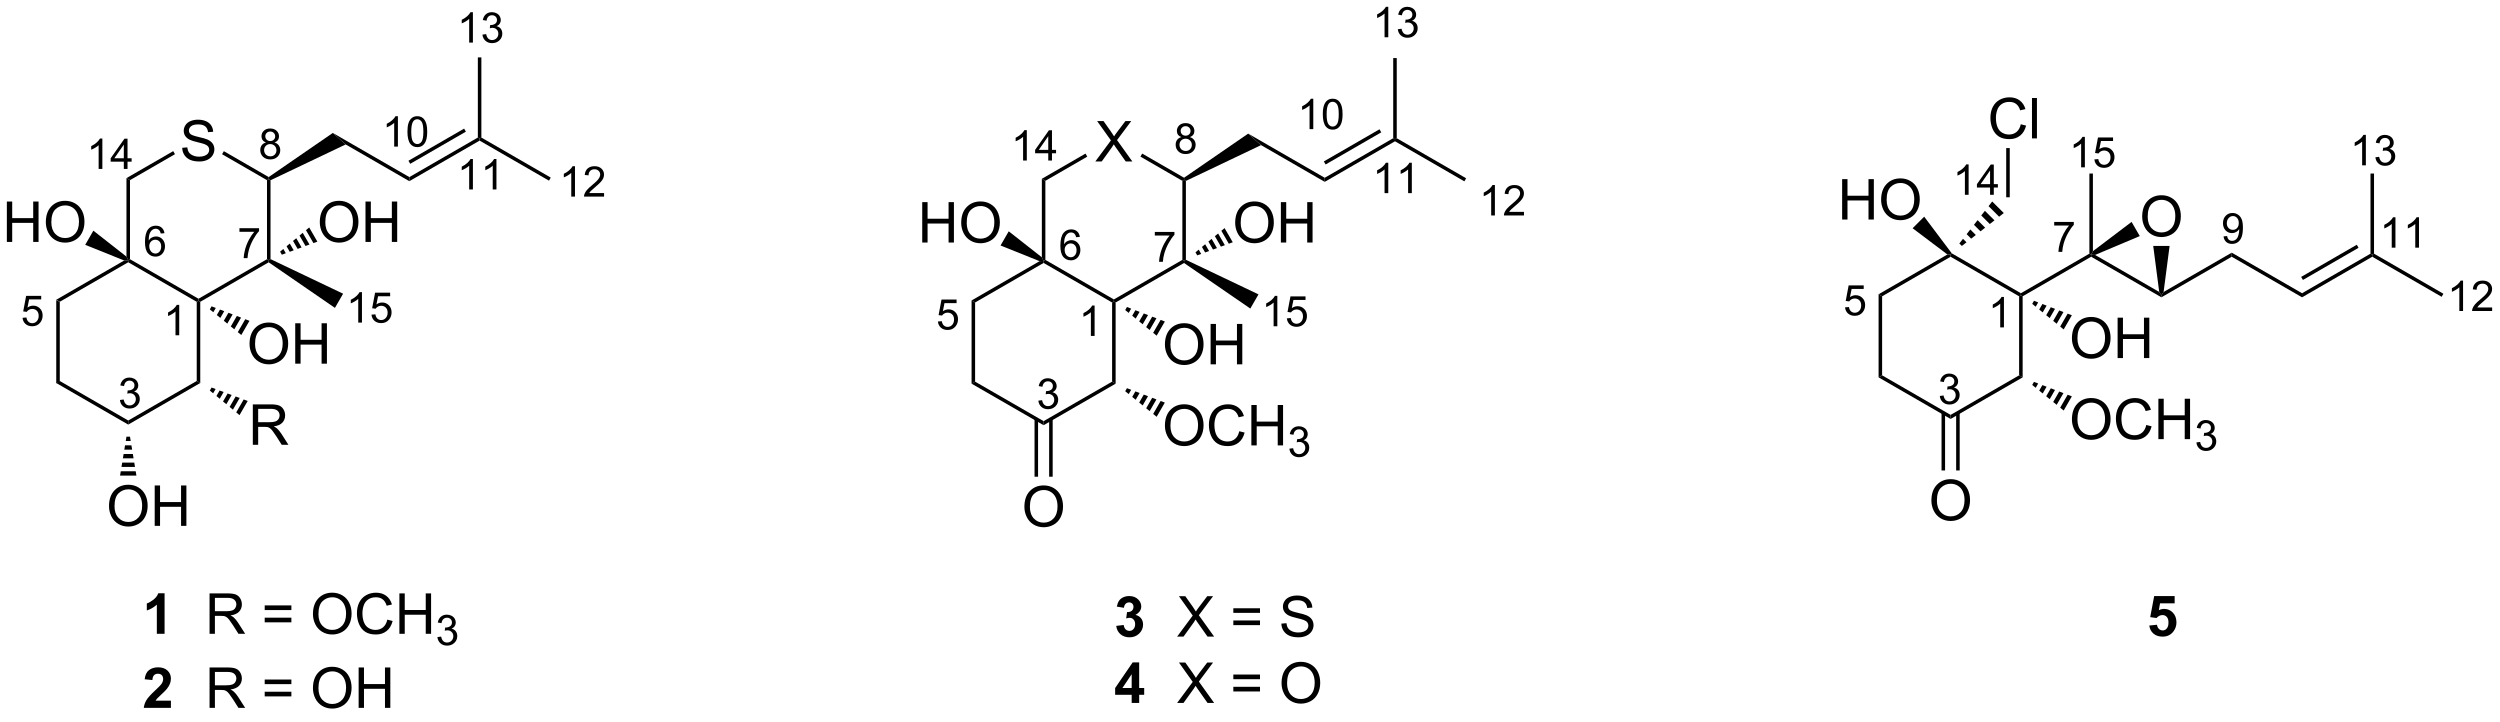 <?xml version="1.0" encoding="UTF-8"?>
<!DOCTYPE svg PUBLIC '-//W3C//DTD SVG 1.0//EN'
          'http://www.w3.org/TR/2001/REC-SVG-20010904/DTD/svg10.dtd'>
<svg stroke-dasharray="none" shape-rendering="auto" xmlns="http://www.w3.org/2000/svg" font-family="'Dialog'" text-rendering="auto" width="90" fill-opacity="1" color-interpolation="auto" color-rendering="auto" preserveAspectRatio="xMidYMid meet" font-size="12px" viewBox="0 0 90 26" fill="black" xmlns:xlink="http://www.w3.org/1999/xlink" stroke="black" image-rendering="auto" stroke-miterlimit="10" stroke-linecap="square" stroke-linejoin="miter" font-style="normal" stroke-width="1" height="26" stroke-dashoffset="0" font-weight="normal" stroke-opacity="1"
><!--Generated by the Batik Graphics2D SVG Generator--><defs id="genericDefs"
  /><g
  ><defs id="defs1"
    ><clipPath clipPathUnits="userSpaceOnUse" id="clipPath1"
      ><path d="M2.337 2.896 L366.657 2.896 L366.657 107.204 L2.337 107.204 L2.337 2.896 Z"
      /></clipPath
      ><clipPath clipPathUnits="userSpaceOnUse" id="clipPath2"
      ><path d="M0.672 15.068 L0.672 116.476 L354.863 116.476 L354.863 15.068 Z"
      /></clipPath
    ></defs
    ><g transform="scale(0.247,0.247) translate(-2.337,-2.896) matrix(1.029,0,0,1.029,1.646,-12.603)"
    ><path d="M8.639 57.563 L9.139 57.851 L9.139 69.071 L8.639 69.359 Z" stroke="none" clip-path="url(#clipPath2)"
    /></g
    ><g transform="matrix(0.254,0,0,0.254,-0.171,-3.829)"
    ><path d="M8.639 69.359 L9.139 69.071 L18.847 74.676 L18.847 75.254 Z" stroke="none" clip-path="url(#clipPath2)"
    /></g
    ><g transform="matrix(0.254,0,0,0.254,-0.171,-3.829)"
    ><path d="M18.847 75.254 L18.847 74.676 L28.556 69.071 L29.056 69.359 Z" stroke="none" clip-path="url(#clipPath2)"
    /></g
    ><g transform="matrix(0.254,0,0,0.254,-0.171,-3.829)"
    ><path d="M29.056 69.359 L28.556 69.071 L28.556 57.851 L28.806 57.707 L29.056 57.851 Z" stroke="none" clip-path="url(#clipPath2)"
    /></g
    ><g transform="matrix(0.254,0,0,0.254,-0.171,-3.829)"
    ><path d="M28.806 57.418 L28.806 57.707 L28.556 57.851 L18.847 52.246 L18.847 51.957 L19.097 51.813 Z" stroke="none" clip-path="url(#clipPath2)"
    /></g
    ><g transform="matrix(0.254,0,0,0.254,-0.171,-3.829)"
    ><path d="M18.28 51.996 L18.847 51.957 L18.847 52.246 L9.139 57.851 L8.639 57.563 Z" stroke="none" clip-path="url(#clipPath2)"
    /></g
    ><g transform="matrix(0.254,0,0,0.254,-0.171,-3.829)"
    ><path d="M26.497 36.024 L27.214 35.961 Q27.263 36.391 27.448 36.667 Q27.636 36.943 28.026 37.112 Q28.417 37.282 28.904 37.282 Q29.339 37.282 29.669 37.154 Q30.003 37.024 30.164 36.8 Q30.326 36.576 30.326 36.31 Q30.326 36.039 30.169 35.839 Q30.013 35.638 29.654 35.5 Q29.425 35.412 28.636 35.222 Q27.846 35.032 27.529 34.865 Q27.12 34.649 26.917 34.331 Q26.716 34.013 26.716 33.617 Q26.716 33.185 26.961 32.808 Q27.208 32.43 27.68 32.235 Q28.154 32.039 28.732 32.039 Q29.37 32.039 29.854 32.245 Q30.341 32.451 30.602 32.849 Q30.865 33.248 30.886 33.75 L30.159 33.805 Q30.099 33.263 29.761 32.987 Q29.425 32.709 28.763 32.709 Q28.076 32.709 27.761 32.961 Q27.448 33.211 27.448 33.568 Q27.448 33.875 27.669 34.076 Q27.888 34.274 28.813 34.485 Q29.737 34.693 30.081 34.849 Q30.581 35.078 30.818 35.433 Q31.057 35.787 31.057 36.248 Q31.057 36.703 30.794 37.11 Q30.534 37.513 30.042 37.74 Q29.552 37.964 28.94 37.964 Q28.162 37.964 27.636 37.737 Q27.112 37.508 26.813 37.055 Q26.513 36.599 26.497 36.024 Z" stroke="none" clip-path="url(#clipPath2)"
    /></g
    ><g transform="matrix(0.254,0,0,0.254,-0.171,-3.829)"
    ><path d="M29.056 57.851 L28.806 57.707 L28.806 57.418 L38.515 51.813 L38.765 51.957 L38.754 52.252 Z" stroke="none" clip-path="url(#clipPath2)"
    /></g
    ><g transform="matrix(0.254,0,0,0.254,-0.171,-3.829)"
    ><path d="M39.015 51.8 L38.765 51.957 L38.515 51.813 L38.515 40.609 L38.765 40.465 L39.015 40.622 Z" stroke="none" clip-path="url(#clipPath2)"
    /></g
    ><g transform="matrix(0.254,0,0,0.254,-0.171,-3.829)"
    ><path d="M38.754 40.17 L38.765 40.465 L38.515 40.609 L32.149 36.934 L32.399 36.501 Z" stroke="none" clip-path="url(#clipPath2)"
    /></g
    ><g transform="matrix(0.254,0,0,0.254,-0.171,-3.829)"
    ><path d="M25.223 36.495 L25.473 36.928 L19.097 40.609 L18.597 40.321 Z" stroke="none" clip-path="url(#clipPath2)"
    /></g
    ><g transform="matrix(0.254,0,0,0.254,-0.171,-3.829)"
    ><path d="M18.597 40.321 L19.097 40.609 L19.097 51.813 L18.847 51.957 L18.597 51.447 Z" stroke="none" clip-path="url(#clipPath2)"
    /></g
    ><g transform="matrix(0.254,0,0,0.254,-0.171,-3.829)"
    ><path d="M1.645 49.365 L1.645 43.638 L2.402 43.638 L2.402 45.99 L5.379 45.99 L5.379 43.638 L6.137 43.638 L6.137 49.365 L5.379 49.365 L5.379 46.664 L2.402 46.664 L2.402 49.365 L1.645 49.365 ZM7.169 46.576 Q7.169 45.149 7.935 44.344 Q8.7 43.537 9.912 43.537 Q10.703 43.537 11.338 43.917 Q11.977 44.295 12.31 44.972 Q12.646 45.649 12.646 46.508 Q12.646 47.381 12.294 48.068 Q11.943 48.756 11.297 49.11 Q10.654 49.464 9.906 49.464 Q9.099 49.464 8.461 49.073 Q7.825 48.68 7.497 48.006 Q7.169 47.328 7.169 46.576 ZM7.95 46.586 Q7.95 47.623 8.505 48.219 Q9.062 48.813 9.904 48.813 Q10.758 48.813 11.31 48.211 Q11.865 47.61 11.865 46.506 Q11.865 45.805 11.628 45.284 Q11.391 44.763 10.935 44.477 Q10.482 44.188 9.914 44.188 Q9.109 44.188 8.529 44.743 Q7.95 45.295 7.95 46.586 Z" stroke="none" clip-path="url(#clipPath2)"
    /></g
    ><g transform="matrix(0.254,0,0,0.254,-0.171,-3.829)"
    ><path d="M18.597 51.447 L18.847 51.957 L18.28 51.996 L12.748 49.779 L13.906 47.769 Z" stroke="none" clip-path="url(#clipPath2)"
    /></g
    ><g transform="matrix(0.254,0,0,0.254,-0.171,-3.829)"
    ><path d="M36.041 63.826 Q36.041 62.399 36.807 61.594 Q37.573 60.787 38.784 60.787 Q39.575 60.787 40.211 61.167 Q40.849 61.545 41.182 62.222 Q41.518 62.899 41.518 63.758 Q41.518 64.631 41.166 65.318 Q40.815 66.006 40.169 66.36 Q39.526 66.714 38.778 66.714 Q37.971 66.714 37.333 66.323 Q36.698 65.93 36.37 65.256 Q36.041 64.579 36.041 63.826 ZM36.823 63.836 Q36.823 64.873 37.377 65.469 Q37.935 66.063 38.776 66.063 Q39.63 66.063 40.182 65.461 Q40.737 64.86 40.737 63.756 Q40.737 63.055 40.5 62.534 Q40.263 62.013 39.807 61.727 Q39.354 61.438 38.786 61.438 Q37.981 61.438 37.401 61.993 Q36.823 62.545 36.823 63.836 ZM42.517 66.615 L42.517 60.888 L43.275 60.888 L43.275 63.24 L46.251 63.24 L46.251 60.888 L47.009 60.888 L47.009 66.615 L46.251 66.615 L46.251 63.914 L43.275 63.914 L43.275 66.615 L42.517 66.615 Z" stroke="none" clip-path="url(#clipPath2)"
    /></g
    ><g transform="matrix(0.254,0,0,0.254,-0.171,-3.829)"
    ><path d="M30.663 58.492 L31.259 58.72 L30.908 59.328 L30.412 58.925 ZM31.856 58.948 L32.453 59.176 L31.899 60.134 L31.403 59.731 ZM33.049 59.404 L33.646 59.633 L32.889 60.941 L32.394 60.537 ZM34.242 59.861 L34.839 60.089 L33.88 61.747 L33.385 61.344 ZM35.436 60.317 L36.032 60.545 L34.871 62.554 L34.376 62.15 Z" stroke="none" clip-path="url(#clipPath2)"
    /></g
    ><g transform="matrix(0.254,0,0,0.254,-0.171,-3.829)"
    ><path d="M46 46.576 Q46 45.149 46.766 44.344 Q47.531 43.537 48.742 43.537 Q49.534 43.537 50.169 43.917 Q50.807 44.295 51.141 44.972 Q51.477 45.649 51.477 46.508 Q51.477 47.381 51.125 48.068 Q50.774 48.756 50.128 49.11 Q49.484 49.464 48.737 49.464 Q47.93 49.464 47.292 49.073 Q46.656 48.68 46.328 48.006 Q46 47.328 46 46.576 ZM46.781 46.586 Q46.781 47.623 47.336 48.219 Q47.893 48.813 48.734 48.813 Q49.589 48.813 50.141 48.211 Q50.695 47.61 50.695 46.506 Q50.695 45.805 50.459 45.284 Q50.221 44.763 49.766 44.477 Q49.313 44.188 48.745 44.188 Q47.94 44.188 47.359 44.743 Q46.781 45.295 46.781 46.586 ZM52.475 49.365 L52.475 43.638 L53.233 43.638 L53.233 45.99 L56.21 45.99 L56.21 43.638 L56.968 43.638 L56.968 49.365 L56.21 49.365 L56.21 46.664 L53.233 46.664 L53.233 49.365 L52.475 49.365 Z" stroke="none" clip-path="url(#clipPath2)"
    /></g
    ><g transform="matrix(0.254,0,0,0.254,-0.171,-3.829)"
    ><path d="M40.373 50.741 L40.831 50.361 L41.181 50.969 L40.622 51.175 ZM41.289 49.98 L41.747 49.599 L42.3 50.557 L41.741 50.763 ZM42.205 49.218 L42.663 48.837 L43.418 50.146 L42.859 50.352 ZM43.122 48.456 L43.58 48.075 L44.537 49.735 L43.977 49.94 ZM44.038 47.694 L44.496 47.313 L45.655 49.323 L45.096 49.529 Z" stroke="none" clip-path="url(#clipPath2)"
    /></g
    ><g transform="matrix(0.254,0,0,0.254,-0.171,-3.829)"
    ><path d="M38.754 52.252 L38.765 51.957 L39.015 51.8 L49.303 56.702 L48.143 58.712 Z" stroke="none" clip-path="url(#clipPath2)"
    /></g
    ><g transform="matrix(0.254,0,0,0.254,-0.171,-3.829)"
    ><path d="M36.506 78.115 L36.506 72.388 L39.045 72.388 Q39.811 72.388 40.209 72.542 Q40.608 72.696 40.845 73.086 Q41.084 73.477 41.084 73.951 Q41.084 74.56 40.689 74.98 Q40.295 75.396 39.47 75.508 Q39.772 75.654 39.928 75.795 Q40.259 76.099 40.556 76.555 L41.553 78.115 L40.6 78.115 L39.842 76.922 Q39.509 76.407 39.293 76.133 Q39.079 75.86 38.91 75.75 Q38.741 75.641 38.564 75.599 Q38.436 75.571 38.142 75.571 L37.264 75.571 L37.264 78.115 L36.506 78.115 ZM37.264 74.915 L38.892 74.915 Q39.413 74.915 39.704 74.808 Q39.998 74.701 40.15 74.464 Q40.303 74.227 40.303 73.951 Q40.303 73.545 40.006 73.284 Q39.712 73.021 39.077 73.021 L37.264 73.021 L37.264 74.915 Z" stroke="none" clip-path="url(#clipPath2)"
    /></g
    ><g transform="matrix(0.254,0,0,0.254,-0.171,-3.829)"
    ><path d="M30.663 69.999 L31.232 70.21 L30.881 70.818 L30.413 70.431 ZM31.8 70.422 L32.369 70.633 L31.816 71.592 L31.348 71.205 ZM32.938 70.845 L33.506 71.056 L32.751 72.365 L32.283 71.978 ZM34.075 71.268 L34.644 71.48 L33.686 73.138 L33.218 72.752 ZM35.212 71.691 L35.781 71.903 L34.621 73.912 L34.154 73.525 Z" stroke="none" clip-path="url(#clipPath2)"
    /></g
    ><g transform="matrix(0.254,0,0,0.254,-0.171,-3.829)"
    ><path d="M39.015 40.622 L38.765 40.465 L38.754 40.17 L47.842 33.918 L49.665 35.547 Z" stroke="none" clip-path="url(#clipPath2)"
    /></g
    ><g transform="matrix(0.254,0,0,0.254,-0.171,-3.829)"
    ><path d="M49.665 35.547 L47.842 33.918 L58.69 40.176 L58.69 40.754 Z" stroke="none" clip-path="url(#clipPath2)"
    /></g
    ><g transform="matrix(0.254,0,0,0.254,-0.171,-3.829)"
    ><path d="M58.69 40.754 L58.69 40.176 L68.399 34.571 L68.649 34.715 L68.649 35.004 ZM58.815 38.291 L66.704 33.736 L66.454 33.303 L58.565 37.858 Z" stroke="none" clip-path="url(#clipPath2)"
    /></g
    ><g transform="matrix(0.254,0,0,0.254,-0.171,-3.829)"
    ><path d="M68.649 35.004 L68.649 34.715 L68.899 34.571 L78.733 40.248 L78.482 40.681 Z" stroke="none" clip-path="url(#clipPath2)"
    /></g
    ><g transform="matrix(0.254,0,0,0.254,-0.171,-3.829)"
    ><path d="M68.899 34.571 L68.649 34.715 L68.399 34.571 L68.399 23.207 L68.899 23.207 Z" stroke="none" clip-path="url(#clipPath2)"
    /></g
    ><g transform="matrix(0.254,0,0,0.254,-0.171,-3.829)"
    ><path d="M26.075 62.592 L25.548 62.592 L25.548 59.231 Q25.356 59.412 25.048 59.594 Q24.739 59.776 24.493 59.867 L24.493 59.358 Q24.934 59.149 25.265 58.854 Q25.596 58.557 25.735 58.28 L26.075 58.28 L26.075 62.592 Z" stroke="none" clip-path="url(#clipPath2)"
    /></g
    ><g transform="matrix(0.254,0,0,0.254,-0.171,-3.829)"
    ><path d="M17.672 71.766 L18.2 71.696 Q18.292 72.145 18.508 72.342 Q18.727 72.54 19.042 72.54 Q19.413 72.54 19.669 72.282 Q19.926 72.024 19.926 71.643 Q19.926 71.28 19.688 71.045 Q19.452 70.809 19.085 70.809 Q18.936 70.809 18.713 70.868 L18.772 70.405 Q18.825 70.411 18.856 70.411 Q19.194 70.411 19.463 70.235 Q19.733 70.059 19.733 69.692 Q19.733 69.403 19.536 69.213 Q19.34 69.022 19.03 69.022 Q18.721 69.022 18.516 69.215 Q18.311 69.409 18.253 69.795 L17.725 69.702 Q17.823 69.17 18.165 68.879 Q18.508 68.588 19.018 68.588 Q19.37 68.588 19.665 68.739 Q19.962 68.889 20.118 69.151 Q20.274 69.411 20.274 69.704 Q20.274 69.983 20.124 70.211 Q19.975 70.44 19.682 70.575 Q20.063 70.663 20.274 70.94 Q20.485 71.215 20.485 71.631 Q20.485 72.194 20.075 72.586 Q19.665 72.977 19.038 72.977 Q18.473 72.977 18.098 72.641 Q17.725 72.303 17.672 71.766 Z" stroke="none" clip-path="url(#clipPath2)"
    /></g
    ><g transform="matrix(0.254,0,0,0.254,-0.171,-3.829)"
    ><path d="M3.868 60.119 L4.42 60.072 Q4.483 60.476 4.706 60.679 Q4.93 60.883 5.247 60.883 Q5.628 60.883 5.891 60.596 Q6.155 60.308 6.155 59.834 Q6.155 59.383 5.901 59.123 Q5.649 58.861 5.239 58.861 Q4.983 58.861 4.778 58.978 Q4.573 59.093 4.456 59.277 L3.962 59.213 L4.378 57.008 L6.512 57.008 L6.512 57.511 L4.799 57.511 L4.567 58.666 Q4.954 58.396 5.38 58.396 Q5.942 58.396 6.329 58.787 Q6.715 59.175 6.715 59.787 Q6.715 60.371 6.376 60.795 Q5.962 61.318 5.247 61.318 Q4.661 61.318 4.29 60.99 Q3.921 60.66 3.868 60.119 Z" stroke="none" clip-path="url(#clipPath2)"
    /></g
    ><g transform="matrix(0.254,0,0,0.254,-0.171,-3.829)"
    ><path d="M23.982 48.129 L23.456 48.17 Q23.386 47.859 23.257 47.719 Q23.044 47.494 22.73 47.494 Q22.478 47.494 22.289 47.635 Q22.039 47.816 21.894 48.166 Q21.752 48.514 21.746 49.158 Q21.937 48.867 22.212 48.727 Q22.488 48.586 22.789 48.586 Q23.316 48.586 23.687 48.975 Q24.058 49.363 24.058 49.978 Q24.058 50.383 23.882 50.73 Q23.709 51.076 23.404 51.262 Q23.099 51.447 22.712 51.447 Q22.054 51.447 21.638 50.963 Q21.222 50.477 21.222 49.363 Q21.222 48.117 21.681 47.553 Q22.084 47.06 22.763 47.06 Q23.269 47.06 23.593 47.346 Q23.918 47.629 23.982 48.129 ZM21.828 49.98 Q21.828 50.254 21.943 50.504 Q22.06 50.752 22.267 50.883 Q22.476 51.012 22.705 51.012 Q23.039 51.012 23.279 50.742 Q23.519 50.473 23.519 50.01 Q23.519 49.564 23.281 49.309 Q23.044 49.053 22.683 49.053 Q22.326 49.053 22.076 49.309 Q21.828 49.564 21.828 49.98 Z" stroke="none" clip-path="url(#clipPath2)"
    /></g
    ><g transform="matrix(0.254,0,0,0.254,-0.171,-3.829)"
    ><path d="M34.61 47.928 L34.61 47.42 L37.389 47.42 L37.389 47.83 Q36.979 48.268 36.576 48.992 Q36.174 49.715 35.953 50.479 Q35.795 51.018 35.752 51.66 L35.209 51.66 Q35.219 51.153 35.408 50.436 Q35.6 49.717 35.955 49.051 Q36.311 48.385 36.713 47.928 L34.61 47.928 Z" stroke="none" clip-path="url(#clipPath2)"
    /></g
    ><g transform="matrix(0.254,0,0,0.254,-0.171,-3.829)"
    ><path d="M38.38 35.267 Q38.052 35.148 37.893 34.925 Q37.735 34.703 37.735 34.392 Q37.735 33.923 38.071 33.605 Q38.409 33.285 38.97 33.285 Q39.532 33.285 39.874 33.611 Q40.218 33.937 40.218 34.406 Q40.218 34.704 40.059 34.927 Q39.903 35.148 39.585 35.267 Q39.979 35.396 40.186 35.683 Q40.393 35.97 40.393 36.368 Q40.393 36.919 40.003 37.296 Q39.614 37.671 38.977 37.671 Q38.343 37.671 37.952 37.294 Q37.563 36.917 37.563 36.355 Q37.563 35.935 37.774 35.654 Q37.987 35.37 38.38 35.267 ZM38.274 34.374 Q38.274 34.679 38.47 34.872 Q38.667 35.066 38.981 35.066 Q39.286 35.066 39.479 34.874 Q39.675 34.681 39.675 34.404 Q39.675 34.113 39.474 33.915 Q39.274 33.718 38.975 33.718 Q38.673 33.718 38.474 33.911 Q38.274 34.105 38.274 34.374 ZM38.104 36.357 Q38.104 36.583 38.212 36.794 Q38.319 37.005 38.53 37.12 Q38.741 37.236 38.983 37.236 Q39.362 37.236 39.608 36.993 Q39.854 36.749 39.854 36.374 Q39.854 35.993 39.6 35.745 Q39.346 35.495 38.966 35.495 Q38.595 35.495 38.349 35.742 Q38.104 35.988 38.104 36.357 Z" stroke="none" clip-path="url(#clipPath2)"
    /></g
    ><g transform="matrix(0.254,0,0,0.254,-0.171,-3.829)"
    ><path d="M57.069 35.853 L56.542 35.853 L56.542 32.492 Q56.35 32.674 56.042 32.855 Q55.733 33.037 55.487 33.129 L55.487 32.619 Q55.928 32.41 56.259 32.115 Q56.591 31.818 56.729 31.541 L57.069 31.541 L57.069 35.853 ZM58.42 33.734 Q58.42 32.972 58.576 32.51 Q58.732 32.045 59.041 31.793 Q59.351 31.541 59.82 31.541 Q60.166 31.541 60.426 31.68 Q60.687 31.818 60.857 32.082 Q61.027 32.343 61.123 32.721 Q61.221 33.096 61.221 33.734 Q61.221 34.49 61.064 34.955 Q60.91 35.42 60.599 35.674 Q60.291 35.928 59.82 35.928 Q59.199 35.928 58.843 35.48 Q58.42 34.945 58.42 33.734 ZM58.961 33.734 Q58.961 34.793 59.209 35.142 Q59.457 35.492 59.82 35.492 Q60.183 35.492 60.429 35.14 Q60.678 34.789 60.678 33.734 Q60.678 32.674 60.429 32.326 Q60.183 31.976 59.814 31.976 Q59.451 31.976 59.234 32.285 Q58.961 32.678 58.961 33.734 Z" stroke="none" clip-path="url(#clipPath2)"
    /></g
    ><g transform="matrix(0.254,0,0,0.254,-0.171,-3.829)"
    ><path d="M67.699 21.114 L67.171 21.114 L67.171 17.752 Q66.98 17.934 66.671 18.116 Q66.363 18.297 66.117 18.389 L66.117 17.879 Q66.558 17.67 66.888 17.375 Q67.22 17.078 67.359 16.801 L67.699 16.801 L67.699 21.114 ZM69.051 19.979 L69.579 19.909 Q69.67 20.358 69.887 20.555 Q70.106 20.752 70.42 20.752 Q70.791 20.752 71.047 20.495 Q71.305 20.237 71.305 19.856 Q71.305 19.493 71.067 19.258 Q70.831 19.022 70.463 19.022 Q70.315 19.022 70.092 19.081 L70.151 18.618 Q70.204 18.623 70.235 18.623 Q70.573 18.623 70.842 18.448 Q71.112 18.272 71.112 17.905 Q71.112 17.616 70.915 17.426 Q70.719 17.235 70.409 17.235 Q70.1 17.235 69.895 17.428 Q69.69 17.622 69.631 18.008 L69.104 17.915 Q69.202 17.383 69.543 17.092 Q69.887 16.801 70.397 16.801 Q70.748 16.801 71.043 16.952 Q71.34 17.102 71.496 17.364 Q71.653 17.623 71.653 17.916 Q71.653 18.196 71.502 18.424 Q71.354 18.653 71.061 18.788 Q71.442 18.875 71.653 19.153 Q71.864 19.428 71.864 19.844 Q71.864 20.407 71.454 20.799 Q71.043 21.19 70.416 21.19 Q69.852 21.19 69.477 20.854 Q69.104 20.516 69.051 19.979 Z" stroke="none" clip-path="url(#clipPath2)"
    /></g
    ><g transform="matrix(0.254,0,0,0.254,-0.171,-3.829)"
    ><path d="M82.167 42.943 L81.639 42.943 L81.639 39.582 Q81.448 39.764 81.139 39.945 Q80.831 40.127 80.585 40.219 L80.585 39.709 Q81.026 39.5 81.356 39.205 Q81.688 38.908 81.827 38.631 L82.167 38.631 L82.167 42.943 ZM86.289 42.436 L86.289 42.943 L83.449 42.943 Q83.443 42.752 83.511 42.576 Q83.619 42.287 83.857 42.006 Q84.097 41.725 84.549 41.355 Q85.248 40.781 85.494 40.445 Q85.74 40.109 85.74 39.811 Q85.74 39.498 85.515 39.283 Q85.293 39.066 84.931 39.066 Q84.55 39.066 84.322 39.295 Q84.093 39.523 84.091 39.928 L83.549 39.873 Q83.605 39.266 83.968 38.949 Q84.332 38.631 84.943 38.631 Q85.562 38.631 85.921 38.975 Q86.283 39.316 86.283 39.822 Q86.283 40.08 86.177 40.33 Q86.072 40.578 85.826 40.854 Q85.582 41.129 85.013 41.609 Q84.539 42.008 84.404 42.15 Q84.269 42.293 84.181 42.436 L86.289 42.436 Z" stroke="none" clip-path="url(#clipPath2)"
    /></g
    ><g transform="matrix(0.254,0,0,0.254,-0.171,-3.829)"
    ><path d="M67.699 41.925 L67.171 41.925 L67.171 38.564 Q66.98 38.746 66.671 38.928 Q66.363 39.109 66.117 39.201 L66.117 38.691 Q66.558 38.482 66.888 38.187 Q67.22 37.89 67.359 37.613 L67.699 37.613 L67.699 41.925 ZM71.035 41.925 L70.508 41.925 L70.508 38.564 Q70.317 38.746 70.008 38.928 Q69.7 39.109 69.454 39.201 L69.454 38.691 Q69.895 38.482 70.225 38.187 Q70.557 37.89 70.696 37.613 L71.035 37.613 L71.035 41.925 Z" stroke="none" clip-path="url(#clipPath2)"
    /></g
    ><g transform="matrix(0.254,0,0,0.254,-0.171,-3.829)"
    ><path d="M15.181 39.019 L14.653 39.019 L14.653 35.657 Q14.462 35.839 14.153 36.02 Q13.845 36.202 13.599 36.294 L13.599 35.784 Q14.04 35.575 14.37 35.28 Q14.702 34.983 14.841 34.706 L15.181 34.706 L15.181 39.019 ZM18.221 39.019 L18.221 37.989 L16.358 37.989 L16.358 37.507 L18.318 34.724 L18.748 34.724 L18.748 37.507 L19.328 37.507 L19.328 37.989 L18.748 37.989 L18.748 39.019 L18.221 39.019 ZM18.221 37.507 L18.221 35.569 L16.877 37.507 L18.221 37.507 Z" stroke="none" clip-path="url(#clipPath2)"
    /></g
    ><g transform="matrix(0.254,0,0,0.254,-0.171,-3.829)"
    ><path d="M51.974 60.797 L51.447 60.797 L51.447 57.435 Q51.255 57.617 50.947 57.799 Q50.638 57.98 50.392 58.072 L50.392 57.562 Q50.833 57.353 51.163 57.058 Q51.495 56.761 51.634 56.484 L51.974 56.484 L51.974 60.797 ZM53.325 59.672 L53.877 59.625 Q53.94 60.029 54.162 60.232 Q54.387 60.435 54.703 60.435 Q55.084 60.435 55.348 60.148 Q55.612 59.861 55.612 59.386 Q55.612 58.935 55.358 58.676 Q55.106 58.414 54.696 58.414 Q54.44 58.414 54.235 58.531 Q54.03 58.646 53.912 58.83 L53.418 58.765 L53.834 56.56 L55.969 56.56 L55.969 57.064 L54.256 57.064 L54.024 58.219 Q54.41 57.949 54.836 57.949 Q55.399 57.949 55.785 58.34 Q56.172 58.728 56.172 59.34 Q56.172 59.924 55.832 60.347 Q55.418 60.871 54.703 60.871 Q54.117 60.871 53.746 60.543 Q53.377 60.213 53.325 59.672 Z" stroke="none" clip-path="url(#clipPath2)"
    /></g
    ><g transform="matrix(0.254,0,0,0.254,-0.171,-3.829)"
    ><path d="M16.124 86.818 Q16.124 85.391 16.89 84.586 Q17.655 83.779 18.866 83.779 Q19.658 83.779 20.293 84.159 Q20.931 84.537 21.265 85.214 Q21.601 85.891 21.601 86.75 Q21.601 87.623 21.249 88.31 Q20.898 88.998 20.252 89.352 Q19.608 89.706 18.861 89.706 Q18.054 89.706 17.416 89.315 Q16.78 88.922 16.452 88.248 Q16.124 87.57 16.124 86.818 ZM16.905 86.828 Q16.905 87.865 17.46 88.461 Q18.017 89.055 18.858 89.055 Q19.713 89.055 20.265 88.453 Q20.819 87.852 20.819 86.748 Q20.819 86.047 20.582 85.526 Q20.345 85.005 19.89 84.719 Q19.436 84.43 18.869 84.43 Q18.064 84.43 17.483 84.985 Q16.905 85.537 16.905 86.828 ZM22.599 89.607 L22.599 83.88 L23.357 83.88 L23.357 86.232 L26.334 86.232 L26.334 83.88 L27.091 83.88 L27.091 89.607 L26.334 89.607 L26.334 86.906 L23.357 86.906 L23.357 89.607 L22.599 89.607 Z" stroke="none" clip-path="url(#clipPath2)"
    /></g
    ><g transform="matrix(0.254,0,0,0.254,-0.171,-3.829)"
    ><path d="M19.097 76.965 L19.198 77.578 L18.496 77.578 L18.597 76.965 ZM19.3 78.192 L19.401 78.805 L18.294 78.805 L18.395 78.192 ZM19.502 79.418 L19.603 80.031 L18.092 80.031 L18.193 79.418 ZM19.704 80.645 L19.805 81.258 L17.89 81.258 L17.991 80.645 ZM19.906 81.871 L20.007 82.484 L17.687 82.484 L17.788 81.871 Z" stroke="none" clip-path="url(#clipPath2)"
    /></g
    ><g transform="matrix(0.254,0,0,0.254,-0.171,-3.829)"
    ><path d="M138.377 57.658 L138.877 57.947 L138.877 69.166 L138.377 69.455 Z" stroke="none" clip-path="url(#clipPath2)"
    /></g
    ><g transform="matrix(0.254,0,0,0.254,-0.171,-3.829)"
    ><path d="M138.377 69.455 L138.877 69.166 L148.586 74.764 L148.586 75.341 Z" stroke="none" clip-path="url(#clipPath2)"
    /></g
    ><g transform="matrix(0.254,0,0,0.254,-0.171,-3.829)"
    ><path d="M148.586 75.341 L148.586 74.764 L158.294 69.166 L158.794 69.455 Z" stroke="none" clip-path="url(#clipPath2)"
    /></g
    ><g transform="matrix(0.254,0,0,0.254,-0.171,-3.829)"
    ><path d="M158.794 69.455 L158.294 69.166 L158.294 57.947 L158.544 57.803 L158.794 57.947 Z" stroke="none" clip-path="url(#clipPath2)"
    /></g
    ><g transform="matrix(0.254,0,0,0.254,-0.171,-3.829)"
    ><path d="M158.544 57.514 L158.544 57.803 L158.294 57.947 L148.586 52.342 L148.586 52.053 L148.836 51.908 Z" stroke="none" clip-path="url(#clipPath2)"
    /></g
    ><g transform="matrix(0.254,0,0,0.254,-0.171,-3.829)"
    ><path d="M148.018 52.092 L148.586 52.053 L148.586 52.342 L138.877 57.947 L138.377 57.658 Z" stroke="none" clip-path="url(#clipPath2)"
    /></g
    ><g transform="matrix(0.254,0,0,0.254,-0.171,-3.829)"
    ><path d="M155.913 37.961 L158.127 34.976 L156.173 32.234 L157.077 32.234 L158.116 33.703 Q158.439 34.159 158.577 34.406 Q158.767 34.094 159.03 33.752 L160.181 32.234 L161.007 32.234 L158.994 34.932 L161.163 37.961 L160.226 37.961 L158.783 35.916 Q158.663 35.742 158.533 35.534 Q158.343 35.846 158.259 35.963 L156.822 37.961 L155.913 37.961 Z" stroke="none" clip-path="url(#clipPath2)"
    /></g
    ><g transform="matrix(0.254,0,0,0.254,-0.171,-3.829)"
    ><path d="M158.794 57.947 L158.544 57.803 L158.544 57.514 L168.253 51.908 L168.503 52.053 L168.492 52.348 Z" stroke="none" clip-path="url(#clipPath2)"
    /></g
    ><g transform="matrix(0.254,0,0,0.254,-0.171,-3.829)"
    ><path d="M168.753 51.896 L168.503 52.053 L168.253 51.908 L168.253 40.705 L168.503 40.561 L168.753 40.718 Z" stroke="none" clip-path="url(#clipPath2)"
    /></g
    ><g transform="matrix(0.254,0,0,0.254,-0.171,-3.829)"
    ><path d="M168.492 40.266 L168.503 40.561 L168.253 40.705 L162.309 37.273 L162.559 36.84 Z" stroke="none" clip-path="url(#clipPath2)"
    /></g
    ><g transform="matrix(0.254,0,0,0.254,-0.171,-3.829)"
    ><path d="M154.523 36.844 L154.773 37.277 L148.836 40.705 L148.336 40.416 Z" stroke="none" clip-path="url(#clipPath2)"
    /></g
    ><g transform="matrix(0.254,0,0,0.254,-0.171,-3.829)"
    ><path d="M148.336 40.416 L148.836 40.705 L148.836 51.908 L148.586 52.053 L148.336 51.542 Z" stroke="none" clip-path="url(#clipPath2)"
    /></g
    ><g transform="matrix(0.254,0,0,0.254,-0.171,-3.829)"
    ><path d="M131.383 49.453 L131.383 43.726 L132.141 43.726 L132.141 46.078 L135.117 46.078 L135.117 43.726 L135.875 43.726 L135.875 49.453 L135.117 49.453 L135.117 46.752 L132.141 46.752 L132.141 49.453 L131.383 49.453 ZM136.908 46.664 Q136.908 45.237 137.673 44.432 Q138.439 43.625 139.65 43.625 Q140.442 43.625 141.077 44.005 Q141.715 44.383 142.048 45.06 Q142.384 45.737 142.384 46.596 Q142.384 47.468 142.033 48.156 Q141.681 48.843 141.035 49.198 Q140.392 49.552 139.645 49.552 Q138.837 49.552 138.199 49.161 Q137.564 48.768 137.236 48.093 Q136.908 47.416 136.908 46.664 ZM137.689 46.674 Q137.689 47.711 138.244 48.307 Q138.801 48.901 139.642 48.901 Q140.496 48.901 141.048 48.299 Q141.603 47.698 141.603 46.593 Q141.603 45.893 141.366 45.372 Q141.129 44.851 140.673 44.565 Q140.22 44.276 139.653 44.276 Q138.848 44.276 138.267 44.83 Q137.689 45.383 137.689 46.674 Z" stroke="none" clip-path="url(#clipPath2)"
    /></g
    ><g transform="matrix(0.254,0,0,0.254,-0.171,-3.829)"
    ><path d="M148.336 51.542 L148.586 52.053 L148.018 52.092 L142.484 49.869 L143.644 47.86 Z" stroke="none" clip-path="url(#clipPath2)"
    /></g
    ><g transform="matrix(0.254,0,0,0.254,-0.171,-3.829)"
    ><path d="M165.78 63.922 Q165.78 62.495 166.546 61.69 Q167.311 60.883 168.522 60.883 Q169.314 60.883 169.949 61.263 Q170.587 61.641 170.921 62.318 Q171.256 62.995 171.256 63.854 Q171.256 64.726 170.905 65.414 Q170.553 66.101 169.907 66.456 Q169.264 66.81 168.517 66.81 Q167.71 66.81 167.072 66.419 Q166.436 66.026 166.108 65.351 Q165.78 64.674 165.78 63.922 ZM166.561 63.932 Q166.561 64.969 167.116 65.565 Q167.673 66.159 168.514 66.159 Q169.369 66.159 169.921 65.557 Q170.475 64.956 170.475 63.851 Q170.475 63.151 170.238 62.63 Q170.001 62.109 169.546 61.823 Q169.092 61.534 168.525 61.534 Q167.72 61.534 167.139 62.088 Q166.561 62.641 166.561 63.932 ZM172.255 66.711 L172.255 60.984 L173.013 60.984 L173.013 63.336 L175.99 63.336 L175.99 60.984 L176.747 60.984 L176.747 66.711 L175.99 66.711 L175.99 64.01 L173.013 64.01 L173.013 66.711 L172.255 66.711 Z" stroke="none" clip-path="url(#clipPath2)"
    /></g
    ><g transform="matrix(0.254,0,0,0.254,-0.171,-3.829)"
    ><path d="M160.401 58.587 L160.998 58.816 L160.646 59.424 L160.151 59.02 ZM161.594 59.044 L162.191 59.272 L161.637 60.23 L161.142 59.827 ZM162.788 59.5 L163.384 59.728 L162.628 61.036 L162.132 60.633 ZM163.981 59.956 L164.577 60.185 L163.619 61.843 L163.123 61.44 ZM165.174 60.413 L165.771 60.641 L164.609 62.649 L164.114 62.246 Z" stroke="none" clip-path="url(#clipPath2)"
    /></g
    ><g transform="matrix(0.254,0,0,0.254,-0.171,-3.829)"
    ><path d="M175.739 46.664 Q175.739 45.237 176.504 44.432 Q177.27 43.625 178.481 43.625 Q179.273 43.625 179.908 44.005 Q180.546 44.383 180.879 45.06 Q181.215 45.737 181.215 46.596 Q181.215 47.468 180.864 48.156 Q180.512 48.843 179.866 49.198 Q179.223 49.552 178.476 49.552 Q177.668 49.552 177.03 49.161 Q176.395 48.768 176.067 48.093 Q175.739 47.416 175.739 46.664 ZM176.52 46.674 Q176.52 47.711 177.075 48.307 Q177.632 48.901 178.473 48.901 Q179.327 48.901 179.879 48.299 Q180.434 47.698 180.434 46.593 Q180.434 45.893 180.197 45.372 Q179.96 44.851 179.504 44.565 Q179.051 44.276 178.483 44.276 Q177.679 44.276 177.098 44.83 Q176.52 45.383 176.52 46.674 ZM182.214 49.453 L182.214 43.726 L182.972 43.726 L182.972 46.078 L185.948 46.078 L185.948 43.726 L186.706 43.726 L186.706 49.453 L185.948 49.453 L185.948 46.752 L182.972 46.752 L182.972 49.453 L182.214 49.453 Z" stroke="none" clip-path="url(#clipPath2)"
    /></g
    ><g transform="matrix(0.254,0,0,0.254,-0.171,-3.829)"
    ><path d="M170.11 50.836 L170.569 50.455 L170.92 51.063 L170.36 51.269 ZM171.027 50.074 L171.485 49.692 L172.039 50.651 L171.479 50.857 ZM171.944 49.311 L172.402 48.929 L173.157 50.238 L172.598 50.444 ZM172.86 48.548 L173.319 48.167 L174.276 49.825 L173.717 50.032 ZM173.777 47.785 L174.235 47.404 L175.395 49.413 L174.836 49.619 Z" stroke="none" clip-path="url(#clipPath2)"
    /></g
    ><g transform="matrix(0.254,0,0,0.254,-0.171,-3.829)"
    ><path d="M168.492 52.348 L168.503 52.053 L168.753 51.896 L179.042 56.798 L177.882 58.807 Z" stroke="none" clip-path="url(#clipPath2)"
    /></g
    ><g transform="matrix(0.254,0,0,0.254,-0.171,-3.829)"
    ><path d="M165.78 75.414 Q165.78 73.987 166.546 73.182 Q167.311 72.375 168.522 72.375 Q169.314 72.375 169.949 72.755 Q170.587 73.132 170.921 73.81 Q171.256 74.487 171.256 75.346 Q171.256 76.218 170.905 76.906 Q170.553 77.593 169.907 77.948 Q169.264 78.302 168.517 78.302 Q167.71 78.302 167.072 77.911 Q166.436 77.518 166.108 76.843 Q165.78 76.166 165.78 75.414 ZM166.561 75.424 Q166.561 76.461 167.116 77.057 Q167.673 77.651 168.514 77.651 Q169.369 77.651 169.921 77.049 Q170.475 76.448 170.475 75.343 Q170.475 74.643 170.238 74.122 Q170.001 73.601 169.546 73.315 Q169.092 73.026 168.525 73.026 Q167.72 73.026 167.139 73.58 Q166.561 74.132 166.561 75.424 ZM176.318 76.195 L177.076 76.385 Q176.839 77.32 176.219 77.812 Q175.599 78.302 174.706 78.302 Q173.779 78.302 173.198 77.924 Q172.62 77.546 172.315 76.833 Q172.013 76.117 172.013 75.296 Q172.013 74.401 172.354 73.737 Q172.698 73.07 173.328 72.724 Q173.958 72.377 174.716 72.377 Q175.576 72.377 176.161 72.815 Q176.747 73.252 176.979 74.046 L176.232 74.221 Q176.034 73.596 175.654 73.312 Q175.276 73.026 174.701 73.026 Q174.042 73.026 173.596 73.343 Q173.154 73.659 172.974 74.192 Q172.794 74.726 172.794 75.291 Q172.794 76.023 173.008 76.567 Q173.221 77.112 173.669 77.382 Q174.12 77.651 174.643 77.651 Q175.279 77.651 175.719 77.284 Q176.161 76.916 176.318 76.195 ZM178.032 78.203 L178.032 72.476 L178.79 72.476 L178.79 74.828 L181.767 74.828 L181.767 72.476 L182.525 72.476 L182.525 78.203 L181.767 78.203 L181.767 75.502 L178.79 75.502 L178.79 78.203 L178.032 78.203 Z" stroke="none" clip-path="url(#clipPath2)"
    /></g
    ><g transform="matrix(0.254,0,0,0.254,-0.171,-3.829)"
    ><path d="M183.421 78.668 L183.948 78.598 Q184.04 79.047 184.257 79.244 Q184.476 79.442 184.79 79.442 Q185.161 79.442 185.417 79.184 Q185.675 78.926 185.675 78.545 Q185.675 78.182 185.437 77.947 Q185.201 77.711 184.833 77.711 Q184.685 77.711 184.462 77.77 L184.521 77.307 Q184.573 77.313 184.605 77.313 Q184.943 77.313 185.212 77.137 Q185.482 76.961 185.482 76.594 Q185.482 76.305 185.284 76.115 Q185.089 75.924 184.779 75.924 Q184.47 75.924 184.265 76.117 Q184.06 76.311 184.001 76.697 L183.474 76.604 Q183.571 76.072 183.913 75.781 Q184.257 75.49 184.767 75.49 Q185.118 75.49 185.413 75.641 Q185.71 75.791 185.867 76.053 Q186.023 76.313 186.023 76.606 Q186.023 76.885 185.872 77.113 Q185.724 77.342 185.431 77.477 Q185.812 77.564 186.023 77.842 Q186.234 78.117 186.234 78.533 Q186.234 79.096 185.823 79.488 Q185.413 79.879 184.786 79.879 Q184.222 79.879 183.847 79.543 Q183.474 79.205 183.421 78.668 Z" stroke="none" clip-path="url(#clipPath2)"
    /></g
    ><g transform="matrix(0.254,0,0,0.254,-0.171,-3.829)"
    ><path d="M160.402 70.093 L160.998 70.32 L160.648 70.929 L160.152 70.526 ZM161.595 70.547 L162.191 70.774 L161.638 71.733 L161.143 71.331 ZM162.787 71.001 L163.383 71.228 L162.628 72.538 L162.133 72.135 ZM163.979 71.456 L164.576 71.683 L163.619 73.342 L163.124 72.94 ZM165.172 71.91 L165.768 72.137 L164.609 74.147 L164.114 73.744 Z" stroke="none" clip-path="url(#clipPath2)"
    /></g
    ><g transform="matrix(0.254,0,0,0.254,-0.171,-3.829)"
    ><path d="M168.753 40.718 L168.503 40.561 L168.492 40.266 L177.58 34.014 L179.404 35.643 Z" stroke="none" clip-path="url(#clipPath2)"
    /></g
    ><g transform="matrix(0.254,0,0,0.254,-0.171,-3.829)"
    ><path d="M179.404 35.643 L177.58 34.014 L188.429 40.272 L188.429 40.849 Z" stroke="none" clip-path="url(#clipPath2)"
    /></g
    ><g transform="matrix(0.254,0,0,0.254,-0.171,-3.829)"
    ><path d="M188.429 40.849 L188.429 40.272 L198.137 34.666 L198.387 34.811 L198.387 35.099 ZM188.553 38.387 L196.442 33.832 L196.192 33.399 L188.303 37.954 Z" stroke="none" clip-path="url(#clipPath2)"
    /></g
    ><g transform="matrix(0.254,0,0,0.254,-0.171,-3.829)"
    ><path d="M198.387 35.099 L198.387 34.811 L198.637 34.666 L208.471 40.344 L208.221 40.777 Z" stroke="none" clip-path="url(#clipPath2)"
    /></g
    ><g transform="matrix(0.254,0,0,0.254,-0.171,-3.829)"
    ><path d="M198.637 34.666 L198.387 34.811 L198.137 34.666 L198.137 23.303 L198.637 23.303 Z" stroke="none" clip-path="url(#clipPath2)"
    /></g
    ><g transform="matrix(0.254,0,0,0.254,-0.171,-3.829)"
    ><path d="M155.814 62.688 L155.286 62.688 L155.286 59.327 Q155.095 59.508 154.786 59.69 Q154.478 59.872 154.232 59.963 L154.232 59.454 Q154.673 59.245 155.003 58.95 Q155.335 58.653 155.474 58.376 L155.814 58.376 L155.814 62.688 Z" stroke="none" clip-path="url(#clipPath2)"
    /></g
    ><g transform="matrix(0.254,0,0,0.254,-0.171,-3.829)"
    ><path d="M147.84 71.862 L148.367 71.792 Q148.459 72.241 148.675 72.438 Q148.894 72.635 149.209 72.635 Q149.58 72.635 149.836 72.378 Q150.094 72.12 150.094 71.739 Q150.094 71.376 149.855 71.141 Q149.619 70.905 149.252 70.905 Q149.103 70.905 148.881 70.964 L148.939 70.501 Q148.992 70.507 149.023 70.507 Q149.361 70.507 149.631 70.331 Q149.9 70.155 149.9 69.788 Q149.9 69.499 149.703 69.309 Q149.507 69.118 149.197 69.118 Q148.888 69.118 148.683 69.311 Q148.478 69.505 148.42 69.891 L147.892 69.798 Q147.99 69.266 148.332 68.975 Q148.675 68.684 149.185 68.684 Q149.537 68.684 149.832 68.835 Q150.129 68.985 150.285 69.247 Q150.441 69.507 150.441 69.799 Q150.441 70.079 150.291 70.307 Q150.142 70.536 149.849 70.671 Q150.23 70.758 150.441 71.036 Q150.652 71.311 150.652 71.727 Q150.652 72.29 150.242 72.682 Q149.832 73.073 149.205 73.073 Q148.64 73.073 148.265 72.737 Q147.892 72.399 147.84 71.862 Z" stroke="none" clip-path="url(#clipPath2)"
    /></g
    ><g transform="matrix(0.254,0,0,0.254,-0.171,-3.829)"
    ><path d="M133.606 60.643 L134.159 60.596 Q134.221 61.001 134.444 61.204 Q134.669 61.407 134.985 61.407 Q135.366 61.407 135.63 61.12 Q135.893 60.833 135.893 60.358 Q135.893 59.907 135.639 59.647 Q135.387 59.386 134.977 59.386 Q134.721 59.386 134.516 59.503 Q134.311 59.618 134.194 59.801 L133.7 59.737 L134.116 57.532 L136.251 57.532 L136.251 58.036 L134.538 58.036 L134.305 59.19 Q134.692 58.921 135.118 58.921 Q135.68 58.921 136.067 59.311 Q136.454 59.7 136.454 60.311 Q136.454 60.895 136.114 61.319 Q135.7 61.843 134.985 61.843 Q134.399 61.843 134.028 61.514 Q133.659 61.184 133.606 60.643 Z" stroke="none" clip-path="url(#clipPath2)"
    /></g
    ><g transform="matrix(0.254,0,0,0.254,-0.171,-3.829)"
    ><path d="M153.72 48.653 L153.195 48.694 Q153.125 48.384 152.996 48.243 Q152.783 48.019 152.469 48.019 Q152.216 48.019 152.027 48.159 Q151.777 48.341 151.632 48.69 Q151.49 49.038 151.484 49.683 Q151.675 49.392 151.951 49.251 Q152.226 49.11 152.527 49.11 Q153.054 49.11 153.425 49.499 Q153.797 49.888 153.797 50.503 Q153.797 50.907 153.621 51.255 Q153.447 51.6 153.142 51.786 Q152.838 51.972 152.451 51.972 Q151.793 51.972 151.377 51.487 Q150.961 51.001 150.961 49.888 Q150.961 48.642 151.42 48.077 Q151.822 47.585 152.502 47.585 Q153.007 47.585 153.332 47.87 Q153.656 48.153 153.72 48.653 ZM151.566 50.505 Q151.566 50.778 151.681 51.028 Q151.799 51.276 152.006 51.407 Q152.215 51.536 152.443 51.536 Q152.777 51.536 153.017 51.267 Q153.257 50.997 153.257 50.534 Q153.257 50.089 153.019 49.833 Q152.783 49.577 152.422 49.577 Q152.064 49.577 151.814 49.833 Q151.566 50.089 151.566 50.505 Z" stroke="none" clip-path="url(#clipPath2)"
    /></g
    ><g transform="matrix(0.254,0,0,0.254,-0.171,-3.829)"
    ><path d="M164.348 48.453 L164.348 47.945 L167.127 47.945 L167.127 48.355 Q166.717 48.792 166.315 49.517 Q165.912 50.24 165.692 51.003 Q165.534 51.542 165.491 52.185 L164.948 52.185 Q164.957 51.677 165.147 50.96 Q165.338 50.242 165.694 49.576 Q166.049 48.91 166.452 48.453 L164.348 48.453 Z" stroke="none" clip-path="url(#clipPath2)"
    /></g
    ><g transform="matrix(0.254,0,0,0.254,-0.171,-3.829)"
    ><path d="M168.118 34.506 Q167.79 34.386 167.632 34.164 Q167.474 33.941 167.474 33.631 Q167.474 33.162 167.81 32.843 Q168.148 32.523 168.708 32.523 Q169.271 32.523 169.612 32.849 Q169.956 33.175 169.956 33.644 Q169.956 33.943 169.798 34.166 Q169.642 34.386 169.323 34.506 Q169.718 34.635 169.925 34.922 Q170.132 35.209 170.132 35.607 Q170.132 36.158 169.741 36.535 Q169.353 36.91 168.716 36.91 Q168.081 36.91 167.69 36.533 Q167.302 36.156 167.302 35.593 Q167.302 35.174 167.513 34.892 Q167.726 34.609 168.118 34.506 ZM168.013 33.613 Q168.013 33.918 168.208 34.111 Q168.405 34.304 168.72 34.304 Q169.024 34.304 169.218 34.113 Q169.413 33.92 169.413 33.642 Q169.413 33.351 169.212 33.154 Q169.013 32.957 168.714 32.957 Q168.411 32.957 168.212 33.15 Q168.013 33.343 168.013 33.613 ZM167.843 35.596 Q167.843 35.822 167.95 36.033 Q168.058 36.244 168.269 36.359 Q168.48 36.474 168.722 36.474 Q169.101 36.474 169.347 36.232 Q169.593 35.988 169.593 35.613 Q169.593 35.232 169.339 34.984 Q169.085 34.734 168.704 34.734 Q168.333 34.734 168.087 34.98 Q167.843 35.226 167.843 35.596 Z" stroke="none" clip-path="url(#clipPath2)"
    /></g
    ><g transform="matrix(0.254,0,0,0.254,-0.171,-3.829)"
    ><path d="M186.808 33.378 L186.28 33.378 L186.28 30.016 Q186.089 30.198 185.78 30.38 Q185.472 30.561 185.226 30.653 L185.226 30.143 Q185.667 29.934 185.997 29.639 Q186.329 29.343 186.468 29.065 L186.808 29.065 L186.808 33.378 ZM188.158 31.259 Q188.158 30.497 188.315 30.034 Q188.471 29.569 188.779 29.317 Q189.09 29.065 189.559 29.065 Q189.904 29.065 190.164 29.204 Q190.426 29.343 190.596 29.606 Q190.766 29.868 190.861 30.245 Q190.959 30.62 190.959 31.259 Q190.959 32.014 190.803 32.479 Q190.649 32.944 190.338 33.198 Q190.029 33.452 189.559 33.452 Q188.938 33.452 188.582 33.005 Q188.158 32.469 188.158 31.259 ZM188.699 31.259 Q188.699 32.317 188.947 32.667 Q189.195 33.016 189.559 33.016 Q189.922 33.016 190.168 32.665 Q190.416 32.313 190.416 31.259 Q190.416 30.198 190.168 29.85 Q189.922 29.501 189.553 29.501 Q189.19 29.501 188.973 29.809 Q188.699 30.202 188.699 31.259 Z" stroke="none" clip-path="url(#clipPath2)"
    /></g
    ><g transform="matrix(0.254,0,0,0.254,-0.171,-3.829)"
    ><path d="M197.437 20.352 L196.91 20.352 L196.91 16.991 Q196.718 17.173 196.41 17.354 Q196.101 17.536 195.855 17.628 L195.855 17.118 Q196.297 16.909 196.627 16.614 Q196.959 16.317 197.097 16.04 L197.437 16.04 L197.437 20.352 ZM198.79 19.218 L199.317 19.147 Q199.409 19.596 199.626 19.794 Q199.844 19.991 200.159 19.991 Q200.53 19.991 200.786 19.733 Q201.044 19.475 201.044 19.095 Q201.044 18.731 200.805 18.497 Q200.569 18.261 200.202 18.261 Q200.053 18.261 199.831 18.319 L199.889 17.856 Q199.942 17.862 199.973 17.862 Q200.311 17.862 200.581 17.686 Q200.85 17.511 200.85 17.143 Q200.85 16.854 200.653 16.665 Q200.458 16.473 200.147 16.473 Q199.839 16.473 199.633 16.667 Q199.428 16.86 199.37 17.247 L198.842 17.153 Q198.94 16.622 199.282 16.331 Q199.626 16.04 200.135 16.04 Q200.487 16.04 200.782 16.19 Q201.079 16.341 201.235 16.602 Q201.391 16.862 201.391 17.155 Q201.391 17.434 201.241 17.663 Q201.092 17.891 200.799 18.026 Q201.18 18.114 201.391 18.391 Q201.602 18.667 201.602 19.083 Q201.602 19.645 201.192 20.038 Q200.782 20.428 200.155 20.428 Q199.59 20.428 199.215 20.093 Q198.842 19.755 198.79 19.218 Z" stroke="none" clip-path="url(#clipPath2)"
    /></g
    ><g transform="matrix(0.254,0,0,0.254,-0.171,-3.829)"
    ><path d="M212.548 45.611 L212.021 45.611 L212.021 42.249 Q211.829 42.431 211.521 42.613 Q211.212 42.794 210.966 42.886 L210.966 42.376 Q211.407 42.167 211.738 41.872 Q212.07 41.575 212.208 41.298 L212.548 41.298 L212.548 45.611 ZM216.67 45.103 L216.67 45.611 L213.83 45.611 Q213.824 45.419 213.893 45.243 Q214 44.954 214.238 44.673 Q214.479 44.392 214.93 44.023 Q215.629 43.449 215.875 43.113 Q216.121 42.777 216.121 42.478 Q216.121 42.165 215.897 41.95 Q215.674 41.734 215.313 41.734 Q214.932 41.734 214.703 41.962 Q214.475 42.191 214.473 42.595 L213.93 42.54 Q213.987 41.933 214.35 41.617 Q214.713 41.298 215.324 41.298 Q215.944 41.298 216.303 41.642 Q216.664 41.984 216.664 42.489 Q216.664 42.747 216.559 42.997 Q216.453 43.245 216.207 43.521 Q215.963 43.796 215.395 44.277 Q214.92 44.675 214.785 44.818 Q214.651 44.96 214.563 45.103 L216.67 45.103 Z" stroke="none" clip-path="url(#clipPath2)"
    /></g
    ><g transform="matrix(0.254,0,0,0.254,-0.171,-3.829)"
    ><path d="M197.437 42.45 L196.91 42.45 L196.91 39.089 Q196.718 39.27 196.41 39.452 Q196.101 39.633 195.855 39.725 L195.855 39.215 Q196.297 39.007 196.627 38.712 Q196.959 38.415 197.097 38.137 L197.437 38.137 L197.437 42.45 ZM200.774 42.45 L200.247 42.45 L200.247 39.089 Q200.055 39.27 199.747 39.452 Q199.438 39.633 199.192 39.725 L199.192 39.215 Q199.633 39.007 199.964 38.712 Q200.296 38.415 200.434 38.137 L200.774 38.137 L200.774 42.45 Z" stroke="none" clip-path="url(#clipPath2)"
    /></g
    ><g transform="matrix(0.254,0,0,0.254,-0.171,-3.829)"
    ><path d="M146.205 37.829 L145.678 37.829 L145.678 34.467 Q145.486 34.649 145.178 34.831 Q144.869 35.012 144.623 35.104 L144.623 34.594 Q145.064 34.385 145.394 34.09 Q145.726 33.793 145.865 33.516 L146.205 33.516 L146.205 37.829 ZM149.245 37.829 L149.245 36.799 L147.382 36.799 L147.382 36.317 L149.343 33.534 L149.772 33.534 L149.772 36.317 L150.352 36.317 L150.352 36.799 L149.772 36.799 L149.772 37.829 L149.245 37.829 ZM149.245 36.317 L149.245 34.379 L147.901 36.317 L149.245 36.317 Z" stroke="none" clip-path="url(#clipPath2)"
    /></g
    ><g transform="matrix(0.254,0,0,0.254,-0.171,-3.829)"
    ><path d="M181.712 61.321 L181.185 61.321 L181.185 57.96 Q180.994 58.141 180.685 58.323 Q180.376 58.505 180.13 58.596 L180.13 58.087 Q180.572 57.878 180.902 57.583 Q181.234 57.286 181.373 57.009 L181.712 57.009 L181.712 61.321 ZM183.063 60.196 L183.616 60.149 Q183.678 60.553 183.901 60.757 Q184.125 60.96 184.442 60.96 Q184.823 60.96 185.087 60.673 Q185.35 60.386 185.35 59.911 Q185.35 59.46 185.096 59.2 Q184.844 58.938 184.434 58.938 Q184.178 58.938 183.973 59.056 Q183.768 59.171 183.651 59.354 L183.157 59.29 L183.573 57.085 L185.708 57.085 L185.708 57.589 L183.995 57.589 L183.762 58.743 Q184.149 58.473 184.575 58.473 Q185.137 58.473 185.524 58.864 Q185.911 59.253 185.911 59.864 Q185.911 60.448 185.571 60.872 Q185.157 61.395 184.442 61.395 Q183.856 61.395 183.485 61.067 Q183.116 60.737 183.063 60.196 Z" stroke="none" clip-path="url(#clipPath2)"
    /></g
    ><g transform="matrix(0.254,0,0,0.254,-0.171,-3.829)"
    ><path d="M145.863 86.914 Q145.863 85.487 146.628 84.682 Q147.394 83.875 148.605 83.875 Q149.396 83.875 150.032 84.255 Q150.67 84.632 151.003 85.31 Q151.339 85.987 151.339 86.846 Q151.339 87.718 150.988 88.406 Q150.636 89.093 149.99 89.448 Q149.347 89.802 148.6 89.802 Q147.792 89.802 147.154 89.411 Q146.519 89.018 146.191 88.343 Q145.863 87.666 145.863 86.914 ZM146.644 86.924 Q146.644 87.961 147.198 88.557 Q147.756 89.151 148.597 89.151 Q149.451 89.151 150.003 88.549 Q150.558 87.948 150.558 86.843 Q150.558 86.143 150.321 85.622 Q150.084 85.101 149.628 84.815 Q149.175 84.526 148.607 84.526 Q147.803 84.526 147.222 85.08 Q146.644 85.632 146.644 86.924 Z" stroke="none" clip-path="url(#clipPath2)"
    /></g
    ><g transform="matrix(0.254,0,0,0.254,-0.171,-3.829)"
    ><path d="M147.301 74.456 L147.301 82.64 L147.801 82.64 L147.801 74.456 ZM149.371 74.456 L149.371 82.64 L149.871 82.64 L149.871 74.456 Z" stroke="none" clip-path="url(#clipPath2)"
    /></g
    ><g transform="matrix(0.254,0,0,0.254,-0.171,-3.829)"
    ><path d="M23.999 104.905 L22.902 104.905 L22.902 100.767 Q22.301 101.329 21.483 101.6 L21.483 100.603 Q21.913 100.462 22.416 100.072 Q22.921 99.678 23.108 99.155 L23.999 99.155 L23.999 104.905 Z" stroke="none" clip-path="url(#clipPath2)"
    /></g
    ><g transform="matrix(0.254,0,0,0.254,-0.171,-3.829)"
    ><path d="M30.375 104.905 L30.375 99.178 L32.914 99.178 Q33.68 99.178 34.078 99.332 Q34.477 99.486 34.714 99.876 Q34.953 100.267 34.953 100.741 Q34.953 101.35 34.557 101.769 Q34.164 102.186 33.339 102.298 Q33.641 102.444 33.797 102.585 Q34.128 102.889 34.425 103.345 L35.422 104.905 L34.469 104.905 L33.711 103.712 Q33.378 103.197 33.162 102.923 Q32.948 102.65 32.779 102.54 Q32.609 102.431 32.432 102.389 Q32.305 102.361 32.011 102.361 L31.133 102.361 L31.133 104.905 L30.375 104.905 ZM31.133 101.704 L32.761 101.704 Q33.281 101.704 33.573 101.598 Q33.867 101.491 34.018 101.254 Q34.172 101.017 34.172 100.741 Q34.172 100.335 33.875 100.074 Q33.581 99.811 32.945 99.811 L31.133 99.811 L31.133 101.704 ZM41.971 101.538 L38.19 101.538 L38.19 100.882 L41.971 100.882 L41.971 101.538 ZM41.971 103.275 L38.19 103.275 L38.19 102.618 L41.971 102.618 L41.971 103.275 ZM45.028 102.116 Q45.028 100.689 45.793 99.884 Q46.559 99.077 47.77 99.077 Q48.561 99.077 49.197 99.457 Q49.835 99.835 50.168 100.512 Q50.504 101.189 50.504 102.048 Q50.504 102.921 50.153 103.608 Q49.801 104.296 49.155 104.65 Q48.512 105.004 47.764 105.004 Q46.957 105.004 46.319 104.613 Q45.684 104.22 45.356 103.546 Q45.028 102.868 45.028 102.116 ZM45.809 102.126 Q45.809 103.163 46.363 103.759 Q46.921 104.353 47.762 104.353 Q48.616 104.353 49.168 103.751 Q49.723 103.15 49.723 102.046 Q49.723 101.345 49.486 100.824 Q49.249 100.303 48.793 100.017 Q48.34 99.728 47.772 99.728 Q46.968 99.728 46.387 100.282 Q45.809 100.835 45.809 102.126 ZM55.565 102.897 L56.323 103.087 Q56.086 104.022 55.466 104.514 Q54.846 105.004 53.953 105.004 Q53.026 105.004 52.445 104.626 Q51.867 104.249 51.563 103.535 Q51.261 102.819 51.261 101.999 Q51.261 101.103 51.602 100.439 Q51.945 99.772 52.576 99.426 Q53.206 99.079 53.964 99.079 Q54.823 99.079 55.409 99.517 Q55.995 99.954 56.227 100.749 L55.479 100.923 Q55.281 100.298 54.901 100.014 Q54.524 99.728 53.948 99.728 Q53.289 99.728 52.844 100.046 Q52.401 100.361 52.221 100.894 Q52.042 101.428 52.042 101.993 Q52.042 102.725 52.255 103.269 Q52.469 103.814 52.917 104.085 Q53.367 104.353 53.891 104.353 Q54.526 104.353 54.966 103.986 Q55.409 103.618 55.565 102.897 ZM57.28 104.905 L57.28 99.178 L58.038 99.178 L58.038 101.53 L61.014 101.53 L61.014 99.178 L61.772 99.178 L61.772 104.905 L61.014 104.905 L61.014 102.204 L58.038 102.204 L58.038 104.905 L57.28 104.905 Z" stroke="none" clip-path="url(#clipPath2)"
    /></g
    ><g transform="matrix(0.254,0,0,0.254,-0.171,-3.829)"
    ><path d="M62.669 105.37 L63.196 105.3 Q63.288 105.749 63.505 105.946 Q63.723 106.144 64.038 106.144 Q64.409 106.144 64.665 105.886 Q64.923 105.628 64.923 105.247 Q64.923 104.884 64.684 104.649 Q64.448 104.413 64.081 104.413 Q63.932 104.413 63.71 104.472 L63.768 104.009 Q63.821 104.015 63.852 104.015 Q64.19 104.015 64.46 103.839 Q64.729 103.663 64.729 103.296 Q64.729 103.007 64.532 102.817 Q64.337 102.626 64.026 102.626 Q63.718 102.626 63.513 102.819 Q63.307 103.013 63.249 103.399 L62.721 103.306 Q62.819 102.774 63.161 102.483 Q63.505 102.192 64.014 102.192 Q64.366 102.192 64.661 102.343 Q64.958 102.493 65.114 102.755 Q65.27 103.015 65.27 103.308 Q65.27 103.587 65.12 103.815 Q64.972 104.044 64.678 104.179 Q65.059 104.267 65.27 104.544 Q65.481 104.819 65.481 105.235 Q65.481 105.798 65.071 106.19 Q64.661 106.581 64.034 106.581 Q63.469 106.581 63.094 106.245 Q62.721 105.907 62.669 105.37 Z" stroke="none" clip-path="url(#clipPath2)"
    /></g
    ><g transform="matrix(0.254,0,0,0.254,-0.171,-3.829)"
    ><path d="M24.897 114.384 L24.897 115.405 L21.051 115.405 Q21.113 114.827 21.426 114.308 Q21.738 113.79 22.66 112.936 Q23.402 112.243 23.569 111.999 Q23.796 111.657 23.796 111.327 Q23.796 110.96 23.598 110.762 Q23.402 110.564 23.053 110.564 Q22.71 110.564 22.507 110.772 Q22.303 110.978 22.272 111.46 L21.178 111.35 Q21.277 110.444 21.793 110.051 Q22.309 109.655 23.082 109.655 Q23.928 109.655 24.413 110.113 Q24.897 110.569 24.897 111.249 Q24.897 111.634 24.759 111.986 Q24.621 112.335 24.319 112.717 Q24.121 112.97 23.6 113.447 Q23.082 113.923 22.942 114.079 Q22.803 114.236 22.718 114.384 L24.897 114.384 Z" stroke="none" clip-path="url(#clipPath2)"
    /></g
    ><g transform="matrix(0.254,0,0,0.254,-0.171,-3.829)"
    ><path d="M30.375 115.405 L30.375 109.678 L32.914 109.678 Q33.68 109.678 34.078 109.832 Q34.477 109.986 34.714 110.376 Q34.953 110.767 34.953 111.241 Q34.953 111.85 34.557 112.269 Q34.164 112.686 33.339 112.798 Q33.641 112.944 33.797 113.085 Q34.128 113.389 34.425 113.845 L35.422 115.405 L34.469 115.405 L33.711 114.212 Q33.378 113.697 33.162 113.423 Q32.948 113.15 32.779 113.04 Q32.609 112.931 32.432 112.889 Q32.305 112.861 32.011 112.861 L31.133 112.861 L31.133 115.405 L30.375 115.405 ZM31.133 112.204 L32.761 112.204 Q33.281 112.204 33.573 112.098 Q33.867 111.991 34.018 111.754 Q34.172 111.517 34.172 111.241 Q34.172 110.835 33.875 110.574 Q33.581 110.311 32.945 110.311 L31.133 110.311 L31.133 112.204 ZM41.971 112.038 L38.19 112.038 L38.19 111.382 L41.971 111.382 L41.971 112.038 ZM41.971 113.775 L38.19 113.775 L38.19 113.118 L41.971 113.118 L41.971 113.775 ZM45.028 112.616 Q45.028 111.189 45.793 110.384 Q46.559 109.577 47.77 109.577 Q48.561 109.577 49.197 109.957 Q49.835 110.335 50.168 111.012 Q50.504 111.689 50.504 112.548 Q50.504 113.421 50.153 114.108 Q49.801 114.796 49.155 115.15 Q48.512 115.504 47.764 115.504 Q46.957 115.504 46.319 115.113 Q45.684 114.72 45.356 114.046 Q45.028 113.368 45.028 112.616 ZM45.809 112.626 Q45.809 113.663 46.363 114.259 Q46.921 114.853 47.762 114.853 Q48.616 114.853 49.168 114.251 Q49.723 113.65 49.723 112.546 Q49.723 111.845 49.486 111.324 Q49.249 110.803 48.793 110.517 Q48.34 110.228 47.772 110.228 Q46.968 110.228 46.387 110.782 Q45.809 111.335 45.809 112.626 ZM51.503 115.405 L51.503 109.678 L52.261 109.678 L52.261 112.03 L55.237 112.03 L55.237 109.678 L55.995 109.678 L55.995 115.405 L55.237 115.405 L55.237 112.704 L52.261 112.704 L52.261 115.405 L51.503 115.405 Z" stroke="none" clip-path="url(#clipPath2)"
    /></g
    ><g transform="matrix(0.254,0,0,0.254,-0.171,-3.829)"
    ><path d="M158.879 103.783 L159.941 103.656 Q159.991 104.062 160.212 104.278 Q160.436 104.492 160.754 104.492 Q161.092 104.492 161.324 104.234 Q161.559 103.976 161.559 103.539 Q161.559 103.124 161.335 102.882 Q161.113 102.64 160.793 102.64 Q160.582 102.64 160.288 102.721 L160.41 101.828 Q160.855 101.838 161.09 101.635 Q161.324 101.429 161.324 101.088 Q161.324 100.799 161.152 100.627 Q160.98 100.455 160.694 100.455 Q160.413 100.455 160.212 100.651 Q160.014 100.846 159.973 101.221 L158.96 101.049 Q159.066 100.531 159.277 100.221 Q159.491 99.908 159.871 99.731 Q160.254 99.554 160.725 99.554 Q161.535 99.554 162.022 100.07 Q162.426 100.492 162.426 101.023 Q162.426 101.776 161.6 102.226 Q162.092 102.33 162.387 102.697 Q162.684 103.065 162.684 103.585 Q162.684 104.338 162.131 104.872 Q161.582 105.403 160.762 105.403 Q159.983 105.403 159.47 104.955 Q158.96 104.507 158.879 103.783 Z" stroke="none" clip-path="url(#clipPath2)"
    /></g
    ><g transform="matrix(0.254,0,0,0.254,-0.171,-3.829)"
    ><path d="M167.508 105.304 L169.721 102.32 L167.768 99.578 L168.672 99.578 L169.711 101.046 Q170.034 101.502 170.172 101.749 Q170.362 101.437 170.625 101.096 L171.776 99.578 L172.602 99.578 L170.589 102.276 L172.758 105.304 L171.82 105.304 L170.378 103.26 Q170.258 103.085 170.128 102.877 Q169.938 103.19 169.854 103.307 L168.417 105.304 L167.508 105.304 ZM179.257 101.937 L175.475 101.937 L175.475 101.281 L179.257 101.281 L179.257 101.937 ZM179.257 103.674 L175.475 103.674 L175.475 103.018 L179.257 103.018 L179.257 103.674 ZM182.284 103.463 L183 103.401 Q183.049 103.83 183.234 104.106 Q183.422 104.382 183.812 104.552 Q184.203 104.721 184.69 104.721 Q185.125 104.721 185.456 104.593 Q185.789 104.463 185.951 104.239 Q186.112 104.015 186.112 103.749 Q186.112 103.479 185.956 103.278 Q185.799 103.078 185.44 102.94 Q185.211 102.851 184.422 102.661 Q183.633 102.471 183.315 102.304 Q182.906 102.088 182.703 101.77 Q182.503 101.453 182.503 101.057 Q182.503 100.624 182.748 100.247 Q182.995 99.869 183.466 99.674 Q183.94 99.479 184.518 99.479 Q185.156 99.479 185.641 99.684 Q186.128 99.89 186.388 100.289 Q186.651 100.687 186.672 101.19 L185.945 101.244 Q185.886 100.703 185.547 100.427 Q185.211 100.148 184.549 100.148 Q183.862 100.148 183.547 100.401 Q183.234 100.651 183.234 101.007 Q183.234 101.315 183.456 101.515 Q183.674 101.713 184.599 101.924 Q185.524 102.132 185.867 102.289 Q186.367 102.518 186.604 102.872 Q186.844 103.226 186.844 103.687 Q186.844 104.143 186.581 104.549 Q186.32 104.953 185.828 105.179 Q185.339 105.403 184.727 105.403 Q183.948 105.403 183.422 105.177 Q182.899 104.947 182.599 104.494 Q182.299 104.039 182.284 103.463 Z" stroke="none" clip-path="url(#clipPath2)"
    /></g
    ><g transform="matrix(0.254,0,0,0.254,-0.171,-3.829)"
    ><path d="M161.069 114.704 L161.069 113.551 L158.725 113.551 L158.725 112.59 L161.21 108.954 L162.131 108.954 L162.131 112.587 L162.842 112.587 L162.842 113.551 L162.131 113.551 L162.131 114.704 L161.069 114.704 ZM161.069 112.587 L161.069 110.629 L159.754 112.587 L161.069 112.587 Z" stroke="none" clip-path="url(#clipPath2)"
    /></g
    ><g transform="matrix(0.254,0,0,0.254,-0.171,-3.829)"
    ><path d="M167.508 114.704 L169.721 111.72 L167.768 108.978 L168.672 108.978 L169.711 110.446 Q170.034 110.902 170.172 111.15 Q170.362 110.837 170.625 110.496 L171.776 108.978 L172.602 108.978 L170.589 111.676 L172.758 114.704 L171.82 114.704 L170.378 112.66 Q170.258 112.486 170.128 112.277 Q169.938 112.59 169.854 112.707 L168.417 114.704 L167.508 114.704 ZM179.257 111.337 L175.475 111.337 L175.475 110.681 L179.257 110.681 L179.257 111.337 ZM179.257 113.074 L175.475 113.074 L175.475 112.418 L179.257 112.418 L179.257 113.074 ZM182.312 111.915 Q182.312 110.488 183.078 109.683 Q183.844 108.876 185.055 108.876 Q185.846 108.876 186.482 109.256 Q187.12 109.634 187.453 110.311 Q187.789 110.988 187.789 111.847 Q187.789 112.72 187.438 113.407 Q187.086 114.095 186.44 114.449 Q185.797 114.803 185.049 114.803 Q184.242 114.803 183.604 114.412 Q182.969 114.019 182.641 113.345 Q182.312 112.668 182.312 111.915 ZM183.094 111.926 Q183.094 112.962 183.649 113.558 Q184.206 114.152 185.047 114.152 Q185.901 114.152 186.453 113.551 Q187.008 112.949 187.008 111.845 Q187.008 111.144 186.771 110.624 Q186.534 110.103 186.078 109.816 Q185.625 109.527 185.057 109.527 Q184.253 109.527 183.672 110.082 Q183.094 110.634 183.094 111.926 Z" stroke="none" clip-path="url(#clipPath2)"
    /></g
    ><g transform="matrix(0.254,0,0,0.254,-0.171,-3.829)"
    ><path d="M266.93 56.78 L267.43 57.069 L267.43 68.272 L266.93 68.561 Z" stroke="none" clip-path="url(#clipPath2)"
    /></g
    ><g transform="matrix(0.254,0,0,0.254,-0.171,-3.829)"
    ><path d="M266.93 68.561 L267.43 68.272 L277.138 73.878 L277.138 74.455 Z" stroke="none" clip-path="url(#clipPath2)"
    /></g
    ><g transform="matrix(0.254,0,0,0.254,-0.171,-3.829)"
    ><path d="M277.138 74.455 L277.138 73.878 L286.847 68.272 L287.347 68.561 Z" stroke="none" clip-path="url(#clipPath2)"
    /></g
    ><g transform="matrix(0.254,0,0,0.254,-0.171,-3.829)"
    ><path d="M287.347 68.561 L286.847 68.272 L286.847 57.069 L287.097 56.924 L287.347 57.069 Z" stroke="none" clip-path="url(#clipPath2)"
    /></g
    ><g transform="matrix(0.254,0,0,0.254,-0.171,-3.829)"
    ><path d="M287.097 56.636 L287.097 56.924 L286.847 57.069 L277.138 51.463 L277.138 51.174 L277.302 50.98 Z" stroke="none" clip-path="url(#clipPath2)"
    /></g
    ><g transform="matrix(0.254,0,0,0.254,-0.171,-3.829)"
    ><path d="M276.689 51.145 L277.138 51.174 L277.138 51.463 L267.43 57.069 L266.93 56.78 Z" stroke="none" clip-path="url(#clipPath2)"
    /></g
    ><g transform="matrix(0.254,0,0,0.254,-0.171,-3.829)"
    ><path d="M261.764 46.187 L261.764 40.46 L262.522 40.46 L262.522 42.812 L265.499 42.812 L265.499 40.46 L266.257 40.46 L266.257 46.187 L265.499 46.187 L265.499 43.486 L262.522 43.486 L262.522 46.187 L261.764 46.187 ZM267.289 43.397 Q267.289 41.97 268.055 41.166 Q268.82 40.358 270.031 40.358 Q270.823 40.358 271.458 40.739 Q272.096 41.116 272.43 41.793 Q272.766 42.47 272.766 43.33 Q272.766 44.202 272.414 44.89 Q272.063 45.577 271.417 45.931 Q270.774 46.285 270.026 46.285 Q269.219 46.285 268.581 45.895 Q267.945 45.502 267.617 44.827 Q267.289 44.15 267.289 43.397 ZM268.07 43.408 Q268.07 44.444 268.625 45.041 Q269.182 45.634 270.024 45.634 Q270.878 45.634 271.43 45.033 Q271.985 44.431 271.985 43.327 Q271.985 42.627 271.748 42.106 Q271.51 41.585 271.055 41.298 Q270.602 41.009 270.034 41.009 Q269.229 41.009 268.649 41.564 Q268.07 42.116 268.07 43.408 Z" stroke="none" clip-path="url(#clipPath2)"
    /></g
    ><g transform="matrix(0.254,0,0,0.254,-0.171,-3.829)"
    ><path d="M277.302 50.98 L277.138 51.174 L276.689 51.145 L271.752 47.424 L273.394 45.785 Z" stroke="none" clip-path="url(#clipPath2)"
    /></g
    ><g transform="matrix(0.254,0,0,0.254,-0.171,-3.829)"
    ><path d="M278.375 49.583 L278.893 48.922 L279.389 49.418 L278.729 49.936 ZM279.41 48.26 L279.928 47.599 L280.711 48.381 L280.05 48.9 ZM280.446 46.938 L280.963 46.276 L282.032 47.344 L281.372 47.863 ZM281.481 45.615 L281.999 44.954 L283.354 46.308 L282.693 46.826 ZM282.516 44.293 L283.034 43.632 L284.675 45.271 L284.015 45.789 Z" stroke="none" clip-path="url(#clipPath2)"
    /></g
    ><g transform="matrix(0.254,0,0,0.254,-0.171,-3.829)"
    ><path d="M287.083 32.687 L287.841 32.877 Q287.604 33.812 286.984 34.304 Q286.364 34.794 285.471 34.794 Q284.544 34.794 283.963 34.416 Q283.385 34.038 283.08 33.325 Q282.778 32.609 282.778 31.788 Q282.778 30.892 283.119 30.228 Q283.463 29.562 284.093 29.215 Q284.723 28.869 285.481 28.869 Q286.341 28.869 286.926 29.306 Q287.512 29.744 287.744 30.538 L286.997 30.713 Q286.799 30.088 286.419 29.804 Q286.041 29.517 285.466 29.517 Q284.807 29.517 284.361 29.835 Q283.919 30.15 283.739 30.684 Q283.559 31.218 283.559 31.783 Q283.559 32.515 283.773 33.059 Q283.986 33.603 284.434 33.874 Q284.885 34.142 285.408 34.142 Q286.044 34.142 286.484 33.775 Q286.926 33.408 287.083 32.687 ZM288.67 34.694 L288.67 28.968 L289.373 28.968 L289.373 34.694 L288.67 34.694 Z" stroke="none" clip-path="url(#clipPath2)"
    /></g
    ><g transform="matrix(0.254,0,0,0.254,-0.171,-3.829)"
    ><path d="M285.518 43.036 L285.018 43.036 L285.018 36.062 L285.518 36.062 Z" stroke="none" clip-path="url(#clipPath2)"
    /></g
    ><g transform="matrix(0.254,0,0,0.254,-0.171,-3.829)"
    ><path d="M287.347 57.069 L287.097 56.924 L287.097 56.636 L296.806 51.03 L297.056 51.174 L297.056 51.463 Z" stroke="none" clip-path="url(#clipPath2)"
    /></g
    ><g transform="matrix(0.254,0,0,0.254,-0.171,-3.829)"
    ><path d="M297.056 51.463 L297.056 51.174 L297.614 51.208 L306.704 56.456 L307.014 56.924 L307.014 57.213 Z" stroke="none" clip-path="url(#clipPath2)"
    /></g
    ><g transform="matrix(0.254,0,0,0.254,-0.171,-3.829)"
    ><path d="M307.014 57.213 L307.014 56.924 L307.325 56.456 L316.981 50.886 L316.981 51.463 Z" stroke="none" clip-path="url(#clipPath2)"
    /></g
    ><g transform="matrix(0.254,0,0,0.254,-0.171,-3.829)"
    ><path d="M316.981 51.463 L316.981 50.886 L326.948 56.636 L326.948 57.213 Z" stroke="none" clip-path="url(#clipPath2)"
    /></g
    ><g transform="matrix(0.254,0,0,0.254,-0.171,-3.829)"
    ><path d="M326.948 57.213 L326.948 56.636 L336.649 51.03 L336.899 51.174 L336.899 51.463 ZM327.072 54.752 L334.955 50.197 L334.705 49.764 L326.822 54.319 Z" stroke="none" clip-path="url(#clipPath2)"
    /></g
    ><g transform="matrix(0.254,0,0,0.254,-0.171,-3.829)"
    ><path d="M336.899 51.463 L336.899 51.174 L337.149 51.03 L346.982 56.708 L346.732 57.141 Z" stroke="none" clip-path="url(#clipPath2)"
    /></g
    ><g transform="matrix(0.254,0,0,0.254,-0.171,-3.829)"
    ><path d="M337.149 51.03 L336.899 51.174 L336.649 51.03 L336.649 39.674 L337.149 39.674 Z" stroke="none" clip-path="url(#clipPath2)"
    /></g
    ><g transform="matrix(0.254,0,0,0.254,-0.171,-3.829)"
    ><path d="M297.306 50.674 L297.056 51.174 L296.806 51.03 L296.806 39.674 L297.306 39.674 Z" stroke="none" clip-path="url(#clipPath2)"
    /></g
    ><g transform="matrix(0.254,0,0,0.254,-0.171,-3.829)"
    ><path d="M274.415 86.027 Q274.415 84.6 275.181 83.796 Q275.946 82.988 277.157 82.988 Q277.949 82.988 278.584 83.368 Q279.222 83.746 279.556 84.423 Q279.892 85.1 279.892 85.96 Q279.892 86.832 279.54 87.519 Q279.188 88.207 278.543 88.561 Q277.899 88.915 277.152 88.915 Q276.345 88.915 275.707 88.525 Q275.071 88.132 274.743 87.457 Q274.415 86.78 274.415 86.027 ZM275.196 86.038 Q275.196 87.074 275.751 87.671 Q276.308 88.264 277.149 88.264 Q278.004 88.264 278.556 87.663 Q279.11 87.061 279.11 85.957 Q279.11 85.257 278.873 84.736 Q278.636 84.215 278.181 83.928 Q277.728 83.639 277.16 83.639 Q276.355 83.639 275.774 84.194 Q275.196 84.746 275.196 86.038 Z" stroke="none" clip-path="url(#clipPath2)"
    /></g
    ><g transform="matrix(0.254,0,0,0.254,-0.171,-3.829)"
    ><path d="M275.853 73.569 L275.853 81.754 L276.353 81.754 L276.353 73.569 ZM277.923 73.569 L277.923 81.754 L278.423 81.754 L278.423 73.569 Z" stroke="none" clip-path="url(#clipPath2)"
    /></g
    ><g transform="matrix(0.254,0,0,0.254,-0.171,-3.829)"
    ><path d="M294.332 74.527 Q294.332 73.1 295.098 72.296 Q295.864 71.488 297.075 71.488 Q297.866 71.488 298.502 71.868 Q299.14 72.246 299.473 72.923 Q299.809 73.6 299.809 74.46 Q299.809 75.332 299.457 76.019 Q299.106 76.707 298.46 77.061 Q297.817 77.415 297.069 77.415 Q296.262 77.415 295.624 77.025 Q294.989 76.632 294.661 75.957 Q294.332 75.28 294.332 74.527 ZM295.114 74.538 Q295.114 75.574 295.668 76.171 Q296.226 76.764 297.067 76.764 Q297.921 76.764 298.473 76.163 Q299.028 75.561 299.028 74.457 Q299.028 73.757 298.791 73.236 Q298.554 72.715 298.098 72.428 Q297.645 72.139 297.077 72.139 Q296.272 72.139 295.692 72.694 Q295.114 73.246 295.114 74.538 ZM304.87 75.309 L305.628 75.499 Q305.391 76.434 304.771 76.926 Q304.151 77.415 303.258 77.415 Q302.331 77.415 301.75 77.038 Q301.172 76.66 300.868 75.947 Q300.565 75.231 300.565 74.41 Q300.565 73.514 300.907 72.85 Q301.25 72.184 301.881 71.837 Q302.511 71.491 303.269 71.491 Q304.128 71.491 304.714 71.928 Q305.3 72.366 305.532 73.16 L304.784 73.335 Q304.586 72.71 304.206 72.426 Q303.829 72.139 303.253 72.139 Q302.594 72.139 302.149 72.457 Q301.706 72.772 301.526 73.306 Q301.347 73.84 301.347 74.405 Q301.347 75.137 301.56 75.681 Q301.774 76.225 302.222 76.496 Q302.672 76.764 303.196 76.764 Q303.831 76.764 304.271 76.397 Q304.714 76.03 304.87 75.309 ZM306.585 77.316 L306.585 71.59 L307.343 71.59 L307.343 73.941 L310.319 73.941 L310.319 71.59 L311.077 71.59 L311.077 77.316 L310.319 77.316 L310.319 74.616 L307.343 74.616 L307.343 77.316 L306.585 77.316 Z" stroke="none" clip-path="url(#clipPath2)"
    /></g
    ><g transform="matrix(0.254,0,0,0.254,-0.171,-3.829)"
    ><path d="M311.974 77.782 L312.501 77.711 Q312.593 78.16 312.81 78.358 Q313.028 78.555 313.343 78.555 Q313.714 78.555 313.97 78.297 Q314.228 78.039 314.228 77.659 Q314.228 77.295 313.989 77.061 Q313.753 76.825 313.386 76.825 Q313.237 76.825 313.015 76.883 L313.073 76.42 Q313.126 76.426 313.157 76.426 Q313.495 76.426 313.765 76.25 Q314.034 76.075 314.034 75.707 Q314.034 75.418 313.837 75.229 Q313.642 75.037 313.331 75.037 Q313.023 75.037 312.817 75.231 Q312.612 75.424 312.554 75.811 L312.026 75.717 Q312.124 75.186 312.466 74.895 Q312.81 74.604 313.32 74.604 Q313.671 74.604 313.966 74.754 Q314.263 74.905 314.419 75.166 Q314.575 75.426 314.575 75.719 Q314.575 75.998 314.425 76.227 Q314.276 76.456 313.983 76.59 Q314.364 76.678 314.575 76.956 Q314.786 77.231 314.786 77.647 Q314.786 78.209 314.376 78.602 Q313.966 78.993 313.339 78.993 Q312.774 78.993 312.399 78.657 Q312.026 78.319 311.974 77.782 Z" stroke="none" clip-path="url(#clipPath2)"
    /></g
    ><g transform="matrix(0.254,0,0,0.254,-0.171,-3.829)"
    ><path d="M288.954 69.2 L289.55 69.427 L289.199 70.036 L288.704 69.633 ZM290.147 69.655 L290.743 69.883 L290.19 70.841 L289.695 70.438 ZM291.34 70.11 L291.936 70.338 L291.181 71.647 L290.685 71.244 ZM292.533 70.566 L293.129 70.793 L292.171 72.452 L291.676 72.049 ZM293.726 71.021 L294.322 71.248 L293.162 73.258 L292.667 72.855 Z" stroke="none" clip-path="url(#clipPath2)"
    /></g
    ><g transform="matrix(0.254,0,0,0.254,-0.171,-3.829)"
    ><path d="M304.291 45.785 Q304.291 44.358 305.057 43.553 Q305.822 42.746 307.033 42.746 Q307.825 42.746 308.46 43.126 Q309.098 43.504 309.432 44.181 Q309.768 44.858 309.768 45.718 Q309.768 46.59 309.416 47.277 Q309.065 47.965 308.419 48.319 Q307.776 48.673 307.028 48.673 Q306.221 48.673 305.583 48.283 Q304.947 47.889 304.619 47.215 Q304.291 46.538 304.291 45.785 ZM305.072 45.796 Q305.072 46.832 305.627 47.428 Q306.184 48.022 307.026 48.022 Q307.88 48.022 308.432 47.421 Q308.986 46.819 308.986 45.715 Q308.986 45.014 308.75 44.494 Q308.512 43.973 308.057 43.686 Q307.604 43.397 307.036 43.397 Q306.231 43.397 305.651 43.952 Q305.072 44.504 305.072 45.796 Z" stroke="none" clip-path="url(#clipPath2)"
    /></g
    ><g transform="matrix(0.254,0,0,0.254,-0.171,-3.829)"
    ><path d="M297.614 51.208 L297.056 51.174 L297.306 50.674 L302.788 46.525 L303.948 48.534 Z" stroke="none" clip-path="url(#clipPath2)"
    /></g
    ><g transform="matrix(0.254,0,0,0.254,-0.171,-3.829)"
    ><path d="M307.325 56.456 L307.014 56.924 L306.704 56.456 L305.854 49.927 L308.175 49.927 Z" stroke="none" clip-path="url(#clipPath2)"
    /></g
    ><g transform="matrix(0.254,0,0,0.254,-0.171,-3.829)"
    ><path d="M294.332 63.035 Q294.332 61.608 295.098 60.803 Q295.864 59.996 297.075 59.996 Q297.866 59.996 298.502 60.376 Q299.14 60.754 299.473 61.431 Q299.809 62.108 299.809 62.968 Q299.809 63.84 299.457 64.527 Q299.106 65.215 298.46 65.569 Q297.817 65.923 297.069 65.923 Q296.262 65.923 295.624 65.533 Q294.989 65.139 294.661 64.465 Q294.332 63.788 294.332 63.035 ZM295.114 63.046 Q295.114 64.082 295.668 64.678 Q296.226 65.272 297.067 65.272 Q297.921 65.272 298.473 64.671 Q299.028 64.069 299.028 62.965 Q299.028 62.264 298.791 61.744 Q298.554 61.223 298.098 60.936 Q297.645 60.647 297.077 60.647 Q296.272 60.647 295.692 61.202 Q295.114 61.754 295.114 63.046 ZM300.808 65.824 L300.808 60.098 L301.565 60.098 L301.565 62.449 L304.542 62.449 L304.542 60.098 L305.3 60.098 L305.3 65.824 L304.542 65.824 L304.542 63.124 L301.565 63.124 L301.565 65.824 L300.808 65.824 Z" stroke="none" clip-path="url(#clipPath2)"
    /></g
    ><g transform="matrix(0.254,0,0,0.254,-0.171,-3.829)"
    ><path d="M288.954 57.708 L289.55 57.935 L289.199 58.544 L288.704 58.141 ZM290.147 58.163 L290.743 58.391 L290.19 59.349 L289.695 58.946 ZM291.34 58.618 L291.936 58.846 L291.181 60.155 L290.685 59.752 ZM292.533 59.074 L293.129 59.301 L292.171 60.96 L291.676 60.557 ZM293.726 59.529 L294.322 59.756 L293.162 61.766 L292.667 61.363 Z" stroke="none" clip-path="url(#clipPath2)"
    /></g
    ><g transform="matrix(0.254,0,0,0.254,-0.171,-3.829)"
    ><path d="M305.295 103.734 L306.389 103.623 Q306.436 103.992 306.665 104.211 Q306.897 104.427 307.196 104.427 Q307.54 104.427 307.777 104.148 Q308.016 103.867 308.016 103.305 Q308.016 102.779 307.779 102.516 Q307.545 102.25 307.165 102.25 Q306.693 102.25 306.318 102.669 L305.428 102.539 L305.99 99.56 L308.891 99.56 L308.891 100.586 L306.821 100.586 L306.649 101.56 Q307.016 101.375 307.399 101.375 Q308.131 101.375 308.639 101.906 Q309.147 102.438 309.147 103.287 Q309.147 103.992 308.735 104.547 Q308.178 105.307 307.186 105.307 Q306.391 105.307 305.891 104.88 Q305.391 104.453 305.295 103.734 Z" stroke="none" clip-path="url(#clipPath2)"
    /></g
    ><g transform="matrix(0.254,0,0,0.254,-0.171,-3.829)"
    ><path d="M284.696 61.477 L284.169 61.477 L284.169 58.115 Q283.977 58.297 283.669 58.479 Q283.36 58.66 283.114 58.752 L283.114 58.242 Q283.555 58.033 283.886 57.738 Q284.218 57.441 284.356 57.164 L284.696 57.164 L284.696 61.477 Z" stroke="none" clip-path="url(#clipPath2)"
    /></g
    ><g transform="matrix(0.254,0,0,0.254,-0.171,-3.829)"
    ><path d="M275.605 71.198 L276.133 71.127 Q276.225 71.577 276.441 71.774 Q276.66 71.971 276.975 71.971 Q277.346 71.971 277.601 71.713 Q277.859 71.456 277.859 71.075 Q277.859 70.712 277.621 70.477 Q277.385 70.241 277.017 70.241 Q276.869 70.241 276.647 70.299 L276.705 69.837 Q276.758 69.842 276.789 69.842 Q277.127 69.842 277.397 69.667 Q277.666 69.491 277.666 69.124 Q277.666 68.835 277.469 68.645 Q277.273 68.454 276.963 68.454 Q276.654 68.454 276.449 68.647 Q276.244 68.84 276.185 69.227 L275.658 69.133 Q275.756 68.602 276.098 68.311 Q276.441 68.02 276.951 68.02 Q277.303 68.02 277.598 68.171 Q277.894 68.321 278.051 68.583 Q278.207 68.842 278.207 69.135 Q278.207 69.415 278.057 69.643 Q277.908 69.872 277.615 70.006 Q277.996 70.094 278.207 70.372 Q278.418 70.647 278.418 71.063 Q278.418 71.626 278.008 72.018 Q277.598 72.409 276.971 72.409 Q276.406 72.409 276.031 72.073 Q275.658 71.735 275.605 71.198 Z" stroke="none" clip-path="url(#clipPath2)"
    /></g
    ><g transform="matrix(0.254,0,0,0.254,-0.171,-3.829)"
    ><path d="M262.176 58.637 L262.729 58.59 Q262.791 58.995 263.014 59.198 Q263.239 59.401 263.555 59.401 Q263.936 59.401 264.2 59.114 Q264.463 58.827 264.463 58.352 Q264.463 57.901 264.209 57.641 Q263.957 57.38 263.547 57.38 Q263.291 57.38 263.086 57.497 Q262.881 57.612 262.764 57.795 L262.27 57.731 L262.686 55.526 L264.821 55.526 L264.821 56.03 L263.108 56.03 L262.875 57.184 Q263.262 56.915 263.688 56.915 Q264.25 56.915 264.637 57.305 Q265.024 57.694 265.024 58.305 Q265.024 58.889 264.684 59.313 Q264.27 59.837 263.555 59.837 Q262.969 59.837 262.598 59.508 Q262.229 59.178 262.176 58.637 Z" stroke="none" clip-path="url(#clipPath2)"
    /></g
    ><g transform="matrix(0.254,0,0,0.254,-0.171,-3.829)"
    ><path d="M291.818 47.038 L291.818 46.53 L294.598 46.53 L294.598 46.94 Q294.188 47.377 293.785 48.102 Q293.383 48.825 293.162 49.589 Q293.004 50.127 292.961 50.77 L292.418 50.77 Q292.428 50.262 292.617 49.545 Q292.809 48.827 293.164 48.161 Q293.52 47.495 293.922 47.038 L291.818 47.038 Z" stroke="none" clip-path="url(#clipPath2)"
    /></g
    ><g transform="matrix(0.254,0,0,0.254,-0.171,-3.829)"
    ><path d="M315.82 48.578 L316.328 48.531 Q316.392 48.889 316.574 49.051 Q316.755 49.211 317.039 49.211 Q317.283 49.211 317.464 49.099 Q317.648 48.988 317.765 48.803 Q317.882 48.617 317.96 48.301 Q318.041 47.984 318.041 47.656 Q318.041 47.621 318.039 47.551 Q317.88 47.803 317.605 47.959 Q317.332 48.115 317.013 48.115 Q316.48 48.115 316.111 47.728 Q315.742 47.342 315.742 46.709 Q315.742 46.056 316.127 45.658 Q316.511 45.26 317.091 45.26 Q317.511 45.26 317.857 45.486 Q318.205 45.711 318.384 46.129 Q318.566 46.545 318.566 47.336 Q318.566 48.16 318.386 48.648 Q318.209 49.135 317.855 49.391 Q317.502 49.646 317.027 49.646 Q316.523 49.646 316.203 49.367 Q315.884 49.086 315.82 48.578 ZM317.98 46.683 Q317.98 46.228 317.738 45.963 Q317.496 45.695 317.156 45.695 Q316.804 45.695 316.543 45.982 Q316.283 46.269 316.283 46.726 Q316.283 47.137 316.531 47.394 Q316.779 47.65 317.142 47.65 Q317.507 47.65 317.744 47.394 Q317.98 47.137 317.98 46.683 Z" stroke="none" clip-path="url(#clipPath2)"
    /></g
    ><g transform="matrix(0.254,0,0,0.254,-0.171,-3.829)"
    ><path d="M340.185 50.179 L339.658 50.179 L339.658 46.818 Q339.466 46.999 339.158 47.181 Q338.849 47.363 338.603 47.455 L338.603 46.945 Q339.044 46.736 339.375 46.441 Q339.707 46.144 339.845 45.867 L340.185 45.867 L340.185 50.179 ZM343.522 50.179 L342.995 50.179 L342.995 46.818 Q342.803 46.999 342.495 47.181 Q342.186 47.363 341.94 47.455 L341.94 46.945 Q342.381 46.736 342.711 46.441 Q343.043 46.144 343.182 45.867 L343.522 45.867 L343.522 50.179 Z" stroke="none" clip-path="url(#clipPath2)"
    /></g
    ><g transform="matrix(0.254,0,0,0.254,-0.171,-3.829)"
    ><path d="M349.768 59.156 L349.241 59.156 L349.241 55.794 Q349.05 55.976 348.741 56.157 Q348.432 56.339 348.186 56.431 L348.186 55.921 Q348.628 55.712 348.958 55.417 Q349.29 55.12 349.428 54.843 L349.768 54.843 L349.768 59.156 ZM353.89 58.648 L353.89 59.156 L351.051 59.156 Q351.045 58.964 351.113 58.788 Q351.221 58.499 351.459 58.218 Q351.699 57.937 352.15 57.568 Q352.849 56.993 353.096 56.657 Q353.342 56.322 353.342 56.023 Q353.342 55.71 353.117 55.495 Q352.894 55.279 352.533 55.279 Q352.152 55.279 351.924 55.507 Q351.695 55.736 351.693 56.14 L351.15 56.085 Q351.207 55.478 351.57 55.161 Q351.933 54.843 352.545 54.843 Q353.164 54.843 353.523 55.187 Q353.885 55.529 353.885 56.034 Q353.885 56.292 353.779 56.542 Q353.674 56.79 353.428 57.066 Q353.183 57.341 352.615 57.822 Q352.14 58.22 352.006 58.362 Q351.871 58.505 351.783 58.648 L353.89 58.648 Z" stroke="none" clip-path="url(#clipPath2)"
    /></g
    ><g transform="matrix(0.254,0,0,0.254,-0.171,-3.829)"
    ><path d="M335.992 38.503 L335.465 38.503 L335.465 35.142 Q335.274 35.324 334.965 35.505 Q334.656 35.687 334.41 35.779 L334.41 35.269 Q334.852 35.06 335.182 34.765 Q335.514 34.468 335.652 34.191 L335.992 34.191 L335.992 38.503 ZM337.345 37.369 L337.872 37.298 Q337.964 37.748 338.181 37.945 Q338.4 38.142 338.714 38.142 Q339.085 38.142 339.341 37.884 Q339.599 37.626 339.599 37.246 Q339.599 36.882 339.361 36.648 Q339.124 36.412 338.757 36.412 Q338.609 36.412 338.386 36.47 L338.445 36.007 Q338.497 36.013 338.529 36.013 Q338.866 36.013 339.136 35.837 Q339.405 35.662 339.405 35.294 Q339.405 35.005 339.208 34.816 Q339.013 34.624 338.702 34.624 Q338.394 34.624 338.189 34.818 Q337.984 35.011 337.925 35.398 L337.398 35.304 Q337.495 34.773 337.837 34.482 Q338.181 34.191 338.691 34.191 Q339.042 34.191 339.337 34.341 Q339.634 34.492 339.79 34.753 Q339.946 35.013 339.946 35.306 Q339.946 35.585 339.796 35.814 Q339.648 36.042 339.355 36.177 Q339.736 36.265 339.946 36.542 Q340.157 36.818 340.157 37.234 Q340.157 37.796 339.747 38.189 Q339.337 38.58 338.71 38.58 Q338.146 38.58 337.771 38.244 Q337.398 37.906 337.345 37.369 Z" stroke="none" clip-path="url(#clipPath2)"
    /></g
    ><g transform="matrix(0.254,0,0,0.254,-0.171,-3.829)"
    ><path d="M296.166 38.791 L295.638 38.791 L295.638 35.43 Q295.447 35.611 295.138 35.793 Q294.83 35.974 294.584 36.066 L294.584 35.556 Q295.025 35.347 295.355 35.053 Q295.687 34.756 295.826 34.478 L296.166 34.478 L296.166 38.791 ZM297.516 37.666 L298.069 37.619 Q298.131 38.023 298.354 38.226 Q298.579 38.43 298.895 38.43 Q299.276 38.43 299.54 38.142 Q299.803 37.855 299.803 37.381 Q299.803 36.93 299.549 36.67 Q299.297 36.408 298.887 36.408 Q298.631 36.408 298.426 36.525 Q298.221 36.641 298.104 36.824 L297.61 36.76 L298.026 34.555 L300.161 34.555 L300.161 35.059 L298.448 35.059 L298.215 36.213 Q298.602 35.943 299.028 35.943 Q299.59 35.943 299.977 36.334 Q300.364 36.722 300.364 37.334 Q300.364 37.918 300.024 38.342 Q299.61 38.865 298.895 38.865 Q298.309 38.865 297.938 38.537 Q297.569 38.207 297.516 37.666 Z" stroke="none" clip-path="url(#clipPath2)"
    /></g
    ><g transform="matrix(0.254,0,0,0.254,-0.171,-3.829)"
    ><path d="M279.69 42.688 L279.163 42.688 L279.163 39.327 Q278.971 39.508 278.663 39.69 Q278.354 39.872 278.108 39.964 L278.108 39.454 Q278.55 39.245 278.88 38.95 Q279.212 38.653 279.35 38.376 L279.69 38.376 L279.69 42.688 ZM282.73 42.688 L282.73 41.659 L280.867 41.659 L280.867 41.176 L282.828 38.393 L283.258 38.393 L283.258 41.176 L283.838 41.176 L283.838 41.659 L283.258 41.659 L283.258 42.688 L282.73 42.688 ZM282.73 41.176 L282.73 39.239 L281.387 41.176 L282.73 41.176 Z" stroke="none" clip-path="url(#clipPath2)"
    /></g
  ></g
></svg
>
